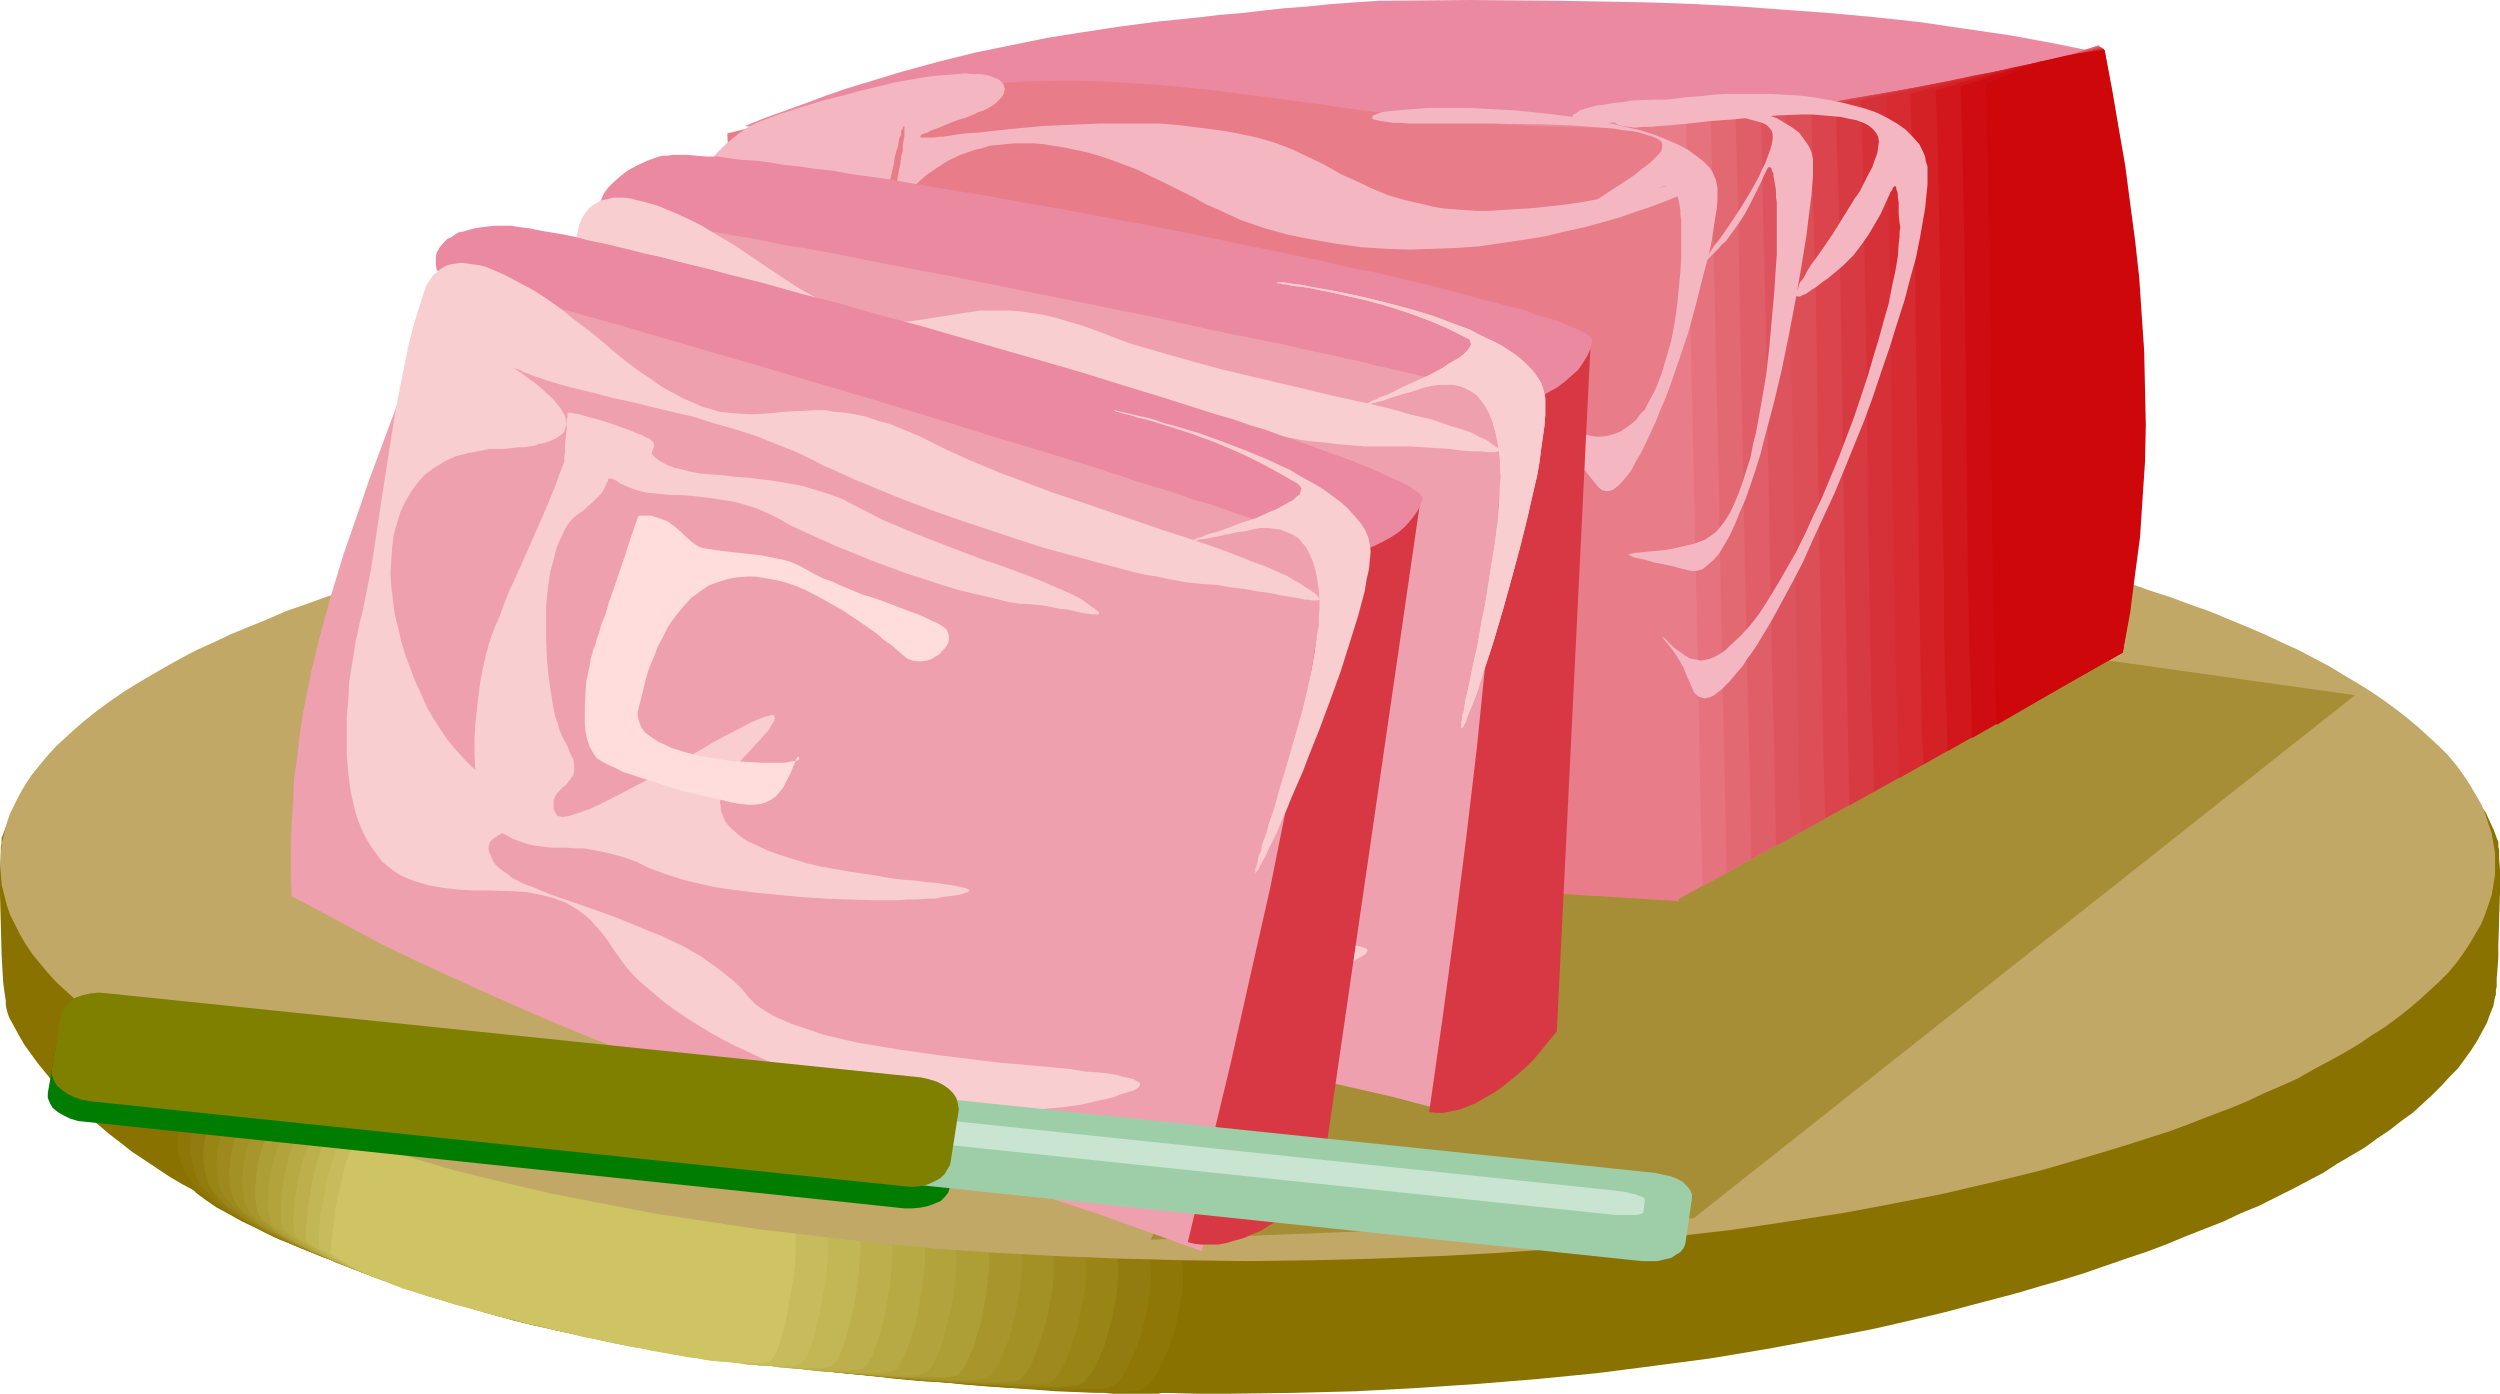 <?xml version="1.0" encoding="UTF-8" standalone="no"?>
<svg
   version="1.0"
   width="129.766mm"
   height="72.343mm"
   id="svg54"
   sodipodi:docname="Meat 24.wmf"
   xmlns:inkscape="http://www.inkscape.org/namespaces/inkscape"
   xmlns:sodipodi="http://sodipodi.sourceforge.net/DTD/sodipodi-0.dtd"
   xmlns="http://www.w3.org/2000/svg"
   xmlns:svg="http://www.w3.org/2000/svg">
  <sodipodi:namedview
     id="namedview54"
     pagecolor="#ffffff"
     bordercolor="#000000"
     borderopacity="0.25"
     inkscape:showpageshadow="2"
     inkscape:pageopacity="0.0"
     inkscape:pagecheckerboard="0"
     inkscape:deskcolor="#d1d1d1"
     inkscape:document-units="mm" />
  <defs
     id="defs1">
    <pattern
       id="WMFhbasepattern"
       patternUnits="userSpaceOnUse"
       width="6"
       height="6"
       x="0"
       y="0" />
  </defs>
  <path
     style="fill:#897200;fill-opacity:1;fill-rule:evenodd;stroke:none"
     d="m 248.217,120.713 h -11.797 l -11.635,0.162 h -11.474 l -11.474,0.162 -11.312,0.162 -10.989,0.162 -10.827,0.323 -10.666,0.323 -10.504,0.485 -10.181,0.485 -10.019,0.485 -9.696,0.646 -9.534,0.808 -9.05,0.808 -8.888,0.97 -4.202,0.485 -4.363,0.485 -4.04,0.646 -4.04,0.485 -4.04,0.646 -3.878,0.646 -3.717,0.646 -3.717,0.808 -3.717,0.808 -3.394,0.646 -3.394,0.97 -3.394,0.808 -3.07,0.808 -3.232,0.97 -2.909,0.97 -2.909,1.131 -2.747,0.97 -2.747,1.131 -2.586,1.131 -2.424,1.131 -2.262,1.131 -2.262,1.293 -2.101,1.293 -1.939,1.293 -1.939,1.454 -1.616,1.454 -1.616,1.454 -1.454,1.454 -1.293,1.616 -1.293,1.616 -0.97,1.616 -0.97,1.778 -0.808,1.778 -0.646,1.778 -0.162,0.323 v 0.485 0.646 l -0.162,0.646 v 0.808 1.131 0.97 L 0,170.162 v 5.333 l 0.162,5.979 0.162,5.979 0.162,2.909 0.162,2.586 0.323,2.262 0.162,1.131 v 0.808 l 0.162,0.808 0.162,0.646 0.162,0.485 0.162,0.485 0.97,1.778 0.97,1.778 1.131,1.939 1.293,1.778 1.293,1.778 1.454,1.778 1.454,1.778 3.394,3.555 1.778,1.616 1.939,1.778 1.939,1.616 2.101,1.778 2.101,1.616 2.262,1.778 2.424,1.616 2.424,1.616 2.424,1.616 2.747,1.616 2.747,1.454 2.747,1.616 5.818,3.07 6.302,2.909 3.232,1.454 3.232,1.454 3.555,1.454 3.394,1.293 3.717,1.293 3.555,1.454 3.717,1.293 3.878,1.131 3.878,1.293 4.04,1.131 4.202,1.293 4.202,1.131 4.202,1.131 4.363,0.97 4.525,1.131 4.363,0.97 4.686,0.97 4.686,0.97 4.686,0.808 4.848,0.97 4.848,0.808 5.01,0.646 5.171,0.808 5.171,0.646 5.171,0.808 5.333,0.485 5.333,0.646 5.494,0.646 5.494,0.485 5.656,0.323 5.656,0.485 5.818,0.323 11.797,0.646 5.979,0.162 5.979,0.162 12.443,0.323 h 6.302 l 12.443,-0.162 12.443,-0.323 12.12,-0.646 11.958,-0.808 11.797,-0.97 11.474,-1.131 11.312,-1.454 10.989,-1.454 10.666,-1.778 10.504,-1.939 5.171,-0.97 5.01,-0.97 5.01,-1.131 4.848,-1.131 4.686,-1.131 4.848,-1.293 9.211,-2.424 4.363,-1.293 4.525,-1.293 4.202,-1.293 4.202,-1.454 4.202,-1.454 3.878,-1.293 3.878,-1.454 3.878,-1.616 3.717,-1.454 3.717,-1.454 3.394,-1.616 3.555,-1.454 3.232,-1.616 3.232,-1.616 3.07,-1.616 3.07,-1.616 2.747,-1.778 2.747,-1.616 2.747,-1.616 2.424,-1.778 2.424,-1.616 2.262,-1.778 2.262,-1.616 1.939,-1.778 1.939,-1.778 1.778,-1.778 1.616,-1.778 1.616,-1.616 1.293,-1.778 1.293,-1.778 1.131,-1.778 0.97,-1.778 0.97,-1.778 0.646,-1.778 0.646,-1.616 0.323,-1.778 0.162,-0.323 v -0.485 -0.485 l 0.162,-0.646 v -0.808 -0.808 l 0.162,-1.939 0.162,-2.262 v -2.424 l 0.162,-5.171 0.162,-5.171 v -4.525 l -0.162,-1.939 v -0.97 -0.808 l -0.162,-0.646 v -0.485 -0.485 l -0.162,-0.323 -0.646,-1.778 -0.808,-1.778 -0.808,-1.778 -1.131,-1.616 -1.131,-1.616 -1.293,-1.616 -1.454,-1.454 -1.454,-1.454 -1.616,-1.454 -1.778,-1.454 -1.939,-1.293 -2.101,-1.293 -2.101,-1.293 -2.262,-1.293 -2.262,-1.131 -2.424,-1.131 -2.586,-1.131 -2.747,-0.97 -2.747,-1.131 -2.909,-0.97 -2.909,-0.808 -3.07,-0.97 -3.232,-0.808 -3.232,-0.97 -3.394,-0.808 -3.394,-0.808 -3.555,-0.646 -3.717,-0.808 -3.717,-0.646 -3.878,-0.646 -3.878,-0.646 -4.04,-0.485 -4.04,-0.646 -4.202,-0.485 -8.565,-0.97 -8.888,-0.808 -9.211,-0.808 -9.373,-0.646 -9.696,-0.646 -10.019,-0.485 -10.181,-0.485 -10.504,-0.485 -10.666,-0.162 -10.989,-0.323 -10.989,-0.162 -11.312,-0.162 h -11.474 l -11.635,-0.162 z"
     id="path1" />
  <path
     style="fill:#897200;fill-opacity:1;fill-rule:evenodd;stroke:none"
     d="m 40.885,212.5 h 0.97 l 0.808,0.162 0.97,0.323 1.131,0.162 1.131,0.485 1.293,0.485 1.293,0.485 1.293,0.485 1.454,0.646 0.808,0.323 0.808,0.323 1.616,0.646 1.778,0.808 1.778,0.646 1.778,0.808 4.04,1.778 4.202,1.616 4.525,1.778 4.848,1.778 5.171,1.616 5.333,1.616 5.818,1.616 6.141,1.293 3.07,0.646 3.232,0.485 3.232,0.646 3.717,0.485 3.878,0.485 4.202,0.485 4.363,0.646 4.525,0.485 4.686,0.485 4.848,0.646 5.01,0.485 5.01,0.485 10.342,0.808 10.342,0.97 10.181,0.808 5.01,0.485 4.848,0.323 4.848,0.323 4.525,0.323 4.525,0.323 4.202,0.323 4.04,0.162 3.878,0.323 3.394,0.162 3.232,0.162 2.909,0.162 2.586,0.162 h 1.131 1.131 0.97 l 0.808,0.162 h 2.262 0.808 l 0.485,0.162 0.646,0.323 0.323,0.485 0.485,0.646 0.323,0.646 0.162,0.808 0.162,0.808 0.162,0.97 v 0.97 2.262 l -0.323,2.424 -0.485,2.424 -0.485,2.586 -0.808,2.586 -0.808,2.262 -0.97,2.262 -0.97,1.939 -0.646,0.808 -0.485,0.808 -0.646,0.646 -0.485,0.646 -0.485,0.323 -0.646,0.323 -0.323,0.162 h -0.485 l -0.646,0.162 h -0.646 l -0.808,0.162 h -0.97 -6.302 -1.616 l -1.616,-0.162 h -1.778 l -3.717,-0.162 -4.04,-0.162 -4.363,-0.323 -4.525,-0.323 -4.848,-0.323 -5.01,-0.485 -5.171,-0.485 -5.171,-0.485 -5.494,-0.485 -11.15,-1.131 -10.989,-1.454 -11.15,-1.454 -5.494,-0.808 -5.333,-0.808 -5.171,-0.808 -5.01,-0.808 -4.848,-0.97 -4.525,-0.97 -4.363,-0.97 -4.04,-0.97 -3.878,-0.97 -3.394,-1.131 -3.232,-0.97 -3.07,-0.97 -3.07,-0.97 -2.909,-0.97 -2.747,-0.97 -2.747,-0.97 -2.586,-0.808 -2.424,-0.97 -2.424,-0.808 -2.262,-0.97 -2.262,-0.808 -2.101,-0.808 -2.101,-0.808 -1.939,-0.808 -3.555,-1.454 -3.232,-1.616 -3.07,-1.454 -2.586,-1.454 -2.424,-1.293 -2.101,-1.454 -1.778,-1.293 -1.454,-1.454 -1.454,-1.454 -1.131,-1.454 -0.808,-1.454 -0.646,-1.616 -0.485,-1.616 -0.323,-1.616 v -1.616 -1.454 l 0.485,-1.454 0.485,-1.454 0.485,-1.293 0.97,-1.131 0.97,-0.808 1.131,-0.808 1.293,-0.646 1.293,-0.323 z"
     id="path2" />
  <path
     style="fill:#8e7707;fill-opacity:1;fill-rule:evenodd;stroke:none"
     d="m 43.309,213.147 h 0.808 l 0.808,0.162 0.97,0.323 0.97,0.323 1.131,0.323 1.131,0.323 1.293,0.485 1.293,0.485 1.293,0.646 1.454,0.646 0.808,0.323 0.808,0.323 1.616,0.646 3.394,1.454 1.939,0.808 1.778,0.808 4.04,1.616 4.525,1.616 4.525,1.778 5.01,1.616 5.333,1.454 2.747,0.808 2.909,0.646 2.909,0.808 3.07,0.646 3.232,0.646 3.07,0.485 3.394,0.485 3.555,0.646 3.878,0.485 4.04,0.485 4.202,0.646 4.363,0.485 4.525,0.485 4.686,0.485 9.534,0.97 9.696,0.97 9.696,0.808 9.696,0.808 4.686,0.485 4.686,0.323 4.363,0.323 4.363,0.323 4.202,0.323 4.04,0.323 3.717,0.162 3.555,0.323 3.394,0.162 2.909,0.162 2.747,0.162 h 2.424 l 2.101,0.162 h 3.878 0.808 l 0.485,0.162 0.485,0.323 0.485,0.485 0.485,0.485 0.323,0.646 0.162,0.808 0.323,1.778 v 1.131 2.101 l -0.323,2.424 -0.485,2.586 -0.485,2.586 -0.808,2.586 -0.808,2.262 -0.97,2.262 -0.97,2.101 -0.485,0.808 -0.485,0.808 -0.485,0.646 -0.646,0.485 -0.485,0.485 -0.646,0.323 -0.323,0.162 h -0.485 l -0.485,0.162 h -0.646 l -0.808,0.162 h -0.808 -1.131 -3.555 -1.293 -1.616 l -3.232,-0.162 -3.394,-0.162 -3.878,-0.323 -4.04,-0.162 -4.363,-0.323 -4.525,-0.323 -4.686,-0.485 -4.848,-0.323 -5.01,-0.485 -5.171,-0.646 -10.504,-1.131 -10.504,-1.293 -10.666,-1.293 -10.181,-1.616 -5.01,-0.808 -4.848,-0.808 -4.525,-0.97 -4.525,-0.97 -4.202,-0.808 -4.04,-0.97 -3.717,-1.131 -3.394,-0.97 -3.07,-0.97 -3.232,-0.97 -2.909,-1.131 -2.909,-0.808 -2.747,-0.97 -2.586,-0.97 -2.586,-0.808 -2.424,-0.808 -2.262,-0.808 -2.262,-0.97 -2.262,-0.808 -1.939,-0.808 -1.939,-0.646 -1.939,-0.808 -1.778,-0.808 -1.778,-0.646 -3.07,-1.454 -2.747,-1.454 -2.586,-1.454 -2.101,-1.293 -2.101,-1.293 -1.616,-1.293 -1.454,-1.293 -1.293,-1.293 -0.97,-1.293 -0.808,-1.454 -0.646,-1.616 -0.485,-1.454 -0.162,-1.778 v -1.454 l 0.162,-1.616 0.323,-1.616 0.485,-1.454 0.646,-1.293 0.808,-1.131 0.808,-1.131 1.131,-0.808 1.131,-0.646 1.454,-0.323 z"
     id="path3" />
  <path
     style="fill:#937c0f;fill-opacity:1;fill-rule:evenodd;stroke:none"
     d="m 45.733,213.955 0.646,0.162 0.808,0.162 0.97,0.162 0.97,0.323 0.97,0.162 1.131,0.485 2.262,0.97 2.747,0.97 1.454,0.646 1.454,0.646 1.616,0.646 1.616,0.646 3.555,1.616 3.878,1.454 4.202,1.616 4.525,1.616 4.848,1.454 2.586,0.808 2.586,0.646 2.747,0.808 2.747,0.646 2.909,0.646 3.07,0.646 3.07,0.646 3.232,0.485 3.232,0.646 3.555,0.485 3.878,0.646 3.878,0.485 4.04,0.485 4.202,0.646 4.363,0.485 4.363,0.485 9.05,0.97 9.373,0.97 9.05,0.808 9.05,0.808 4.525,0.323 4.202,0.323 4.363,0.323 4.04,0.323 3.878,0.323 3.717,0.323 3.394,0.162 3.394,0.162 3.07,0.162 2.909,0.162 2.586,0.162 h 2.262 l 1.778,0.162 h 3.394 l 0.485,-0.162 h 0.646 l 0.485,0.162 0.646,0.323 0.323,0.485 0.485,0.485 0.323,0.808 0.162,0.646 0.162,0.97 0.162,0.97 v 0.97 2.262 l -0.323,2.424 -0.323,2.586 -0.646,2.586 -0.646,2.586 -0.808,2.262 -0.97,2.262 -0.97,2.101 -0.485,0.808 -0.485,0.808 -0.485,0.646 -0.485,0.485 -0.646,0.485 -0.485,0.162 -0.323,0.162 -0.323,0.162 h -0.646 l -0.646,0.162 h -0.646 -0.97 -0.808 -3.555 -2.586 -3.07 l -3.232,-0.162 -3.717,-0.323 -3.717,-0.162 -4.04,-0.323 -4.363,-0.323 -4.363,-0.323 -4.686,-0.485 -4.686,-0.323 -4.848,-0.485 -9.858,-1.131 -10.019,-1.293 -10.019,-1.454 -4.848,-0.646 -4.848,-0.808 -4.848,-0.646 -4.686,-0.97 -4.363,-0.808 -4.363,-0.97 -4.04,-0.808 -3.878,-0.97 -3.717,-0.97 -3.394,-0.97 -3.07,-0.97 -3.07,-0.97 -3.07,-0.97 -2.747,-0.97 -2.747,-0.97 -2.586,-0.808 -2.424,-0.808 -2.424,-0.97 -2.262,-0.808 -2.262,-0.808 -2.101,-0.808 -1.939,-0.646 -1.939,-0.808 -1.778,-0.808 -1.778,-0.646 -1.454,-0.646 -3.07,-1.454 -2.747,-1.293 -2.262,-1.293 -2.101,-1.293 -1.778,-1.293 -1.616,-1.131 -1.293,-1.293 -1.131,-1.131 -0.97,-1.131 -0.808,-1.454 -0.485,-1.616 -0.323,-1.454 -0.323,-1.616 v -1.778 l 0.162,-1.616 0.323,-1.616 0.485,-1.454 0.646,-1.293 0.808,-1.293 0.97,-1.131 0.97,-0.808 1.131,-0.808 1.454,-0.323 z"
     id="path4" />
  <path
     style="fill:#998416;fill-opacity:1;fill-rule:evenodd;stroke:none"
     d="m 47.995,214.763 1.454,0.162 1.778,0.485 1.939,0.646 2.262,0.97 2.424,0.97 1.454,0.485 1.293,0.646 3.07,1.293 1.616,0.646 1.778,0.646 3.717,1.454 4.04,1.616 4.363,1.454 2.262,0.646 2.262,0.808 2.586,0.646 2.586,0.808 2.586,0.646 2.747,0.646 2.909,0.646 3.07,0.646 3.07,0.646 3.07,0.485 3.394,0.646 3.555,0.485 3.717,0.646 3.717,0.485 3.878,0.485 4.202,0.485 8.242,0.97 8.565,0.97 8.726,0.97 8.726,0.808 8.403,0.808 4.04,0.485 4.04,0.323 3.878,0.323 3.878,0.323 3.555,0.162 3.555,0.323 3.232,0.162 3.07,0.162 2.909,0.323 h 2.586 l 2.424,0.162 h 2.101 3.232 1.293 l 0.808,-0.162 h 0.646 l 0.646,0.162 0.485,0.323 0.323,0.485 0.485,0.485 0.162,0.646 0.323,0.808 0.162,0.808 v 0.97 l 0.162,0.97 -0.162,2.262 -0.162,2.586 -0.485,2.424 -0.485,2.747 -0.808,2.586 -0.646,2.424 -0.97,2.262 -0.808,1.939 -0.485,0.808 -0.485,0.808 -0.646,0.646 -0.485,0.646 -0.485,0.323 -0.485,0.323 -0.323,0.162 h -0.485 -0.485 l -0.485,0.162 h -0.808 -0.646 l -0.97,0.162 h -3.07 l -2.586,-0.162 h -2.909 l -3.07,-0.162 -3.232,-0.162 -3.555,-0.162 -3.878,-0.323 -3.878,-0.323 -4.202,-0.323 -4.363,-0.485 -4.363,-0.323 -4.525,-0.485 -9.373,-1.131 -9.534,-1.131 -9.373,-1.293 -9.373,-1.454 -4.525,-0.808 -4.363,-0.808 -4.363,-0.808 -4.202,-0.97 -4.04,-0.808 -3.717,-0.97 -3.555,-0.97 -3.394,-0.97 -3.07,-0.97 -3.07,-0.97 -2.909,-0.97 -2.747,-0.808 -2.747,-0.97 -2.586,-0.808 -2.424,-0.808 -2.262,-0.808 -2.262,-0.808 -2.101,-0.808 -1.939,-0.808 -1.939,-0.646 -1.778,-0.808 -1.778,-0.646 -1.616,-0.808 -1.454,-0.646 -2.909,-1.293 -2.586,-1.293 -2.101,-1.131 -1.939,-1.131 -1.778,-1.293 -1.454,-0.97 -1.293,-1.131 -0.97,-1.131 -0.808,-1.131 -0.808,-1.293 -0.485,-1.454 -0.323,-1.616 -0.162,-1.616 v -1.616 l 0.162,-1.616 0.323,-1.778 0.485,-1.454 0.646,-1.454 0.808,-1.293 0.808,-1.293 1.131,-0.97 1.131,-0.646 1.293,-0.485 0.646,-0.162 z"
     id="path5" />
  <path
     style="fill:#9e891e;fill-opacity:1;fill-rule:evenodd;stroke:none"
     d="m 50.419,215.571 1.454,0.162 1.616,0.323 1.778,0.646 2.101,0.808 1.131,0.485 1.131,0.485 2.586,0.97 2.909,1.293 3.07,1.293 3.555,1.293 3.717,1.454 2.101,0.646 2.101,0.808 2.262,0.646 2.262,0.646 2.424,0.808 2.586,0.646 2.586,0.646 2.747,0.646 2.747,0.646 3.07,0.646 2.909,0.646 3.232,0.485 3.394,0.646 3.394,0.485 3.555,0.485 3.717,0.485 7.757,1.131 7.918,0.97 16.16,1.939 8.08,0.808 7.918,0.808 3.717,0.323 3.717,0.323 3.717,0.323 3.394,0.323 3.394,0.162 3.232,0.323 3.07,0.162 2.747,0.162 2.586,0.162 2.586,0.162 h 2.101 l 1.939,0.162 h 1.778 l 1.454,-0.162 h 0.97 0.97 l 0.646,-0.162 0.485,0.162 0.485,0.323 0.485,0.323 0.323,0.646 0.323,0.646 0.162,0.646 0.162,0.97 0.162,0.97 0.162,0.97 -0.162,2.262 -0.162,2.424 -0.485,2.586 -0.485,2.586 -0.646,2.747 -0.808,2.424 -0.808,2.262 -0.808,1.939 -0.485,0.97 -0.485,0.646 -0.485,0.808 -0.485,0.485 -0.485,0.485 -0.485,0.323 h -0.323 l -0.323,0.162 h -0.485 -0.646 l -1.293,0.162 h -1.778 -2.101 -2.262 l -2.747,-0.162 -2.747,-0.162 h -3.232 l -3.232,-0.323 -3.555,-0.162 -3.717,-0.323 -3.878,-0.485 -4.04,-0.323 -4.202,-0.323 -4.202,-0.485 -8.726,-0.97 -8.888,-1.131 -8.888,-1.293 -8.888,-1.454 -4.363,-0.808 -4.202,-0.808 -4.202,-0.646 -3.878,-0.97 -3.878,-0.808 -3.717,-0.97 -3.555,-0.808 -3.232,-0.97 -3.232,-0.97 -2.909,-0.97 -2.909,-0.808 -2.747,-0.97 -2.586,-0.808 -2.586,-0.808 -2.424,-0.808 -2.262,-0.808 -2.101,-0.808 -2.101,-0.808 -1.939,-0.646 -1.778,-0.808 -1.778,-0.646 -1.616,-0.646 -1.616,-0.808 -1.454,-0.646 -2.747,-1.293 -2.262,-1.131 -2.101,-1.131 -1.778,-1.131 -1.616,-1.131 -1.293,-0.97 -1.131,-0.97 -0.97,-0.97 -0.808,-0.97 -0.646,-1.293 -0.485,-1.454 -0.162,-1.454 -0.162,-1.616 v -1.778 l 0.162,-1.616 0.485,-1.778 0.323,-1.616 0.646,-1.616 0.808,-1.293 0.808,-1.293 0.97,-0.97 1.131,-0.808 1.293,-0.485 0.646,-0.162 z"
     id="path6" />
  <path
     style="fill:#a39126;fill-opacity:1;fill-rule:evenodd;stroke:none"
     d="m 52.682,216.379 1.293,0.162 1.616,0.323 1.616,0.485 2.101,0.808 1.939,0.808 2.424,0.97 2.747,1.131 2.909,1.131 3.232,1.293 1.778,0.646 1.939,0.646 1.939,0.808 1.939,0.646 4.525,1.293 2.262,0.646 2.586,0.646 2.424,0.646 2.747,0.646 2.909,0.646 2.747,0.485 3.07,0.646 3.232,0.646 3.232,0.485 3.394,0.485 7.11,1.131 7.434,1.131 7.434,0.97 15.352,1.939 7.434,0.646 7.272,0.808 3.555,0.485 3.394,0.323 3.394,0.162 3.232,0.323 3.07,0.162 2.909,0.323 2.747,0.162 2.586,0.162 2.424,0.162 2.262,0.162 h 2.101 3.232 1.293 l 1.131,-0.162 h 0.808 l 0.646,-0.162 0.485,0.162 0.485,0.162 0.485,0.485 0.323,0.485 0.323,0.646 0.162,0.808 0.162,0.808 0.162,0.97 v 1.131 2.262 l -0.162,2.424 -0.485,2.586 -0.485,2.747 -0.646,2.586 -0.808,2.424 -0.808,2.262 -0.808,2.101 -0.485,0.808 -0.485,0.808 -0.485,0.646 -0.485,0.485 -0.323,0.485 -0.485,0.323 h -0.323 l -0.323,0.162 h -0.97 l -1.293,0.162 h -1.616 -1.939 -2.101 l -2.424,-0.162 h -2.747 l -2.909,-0.162 -3.07,-0.323 -3.232,-0.162 -3.394,-0.323 -3.555,-0.323 -3.878,-0.323 -3.717,-0.323 -4.04,-0.485 -8.08,-0.97 -8.403,-1.131 -8.403,-1.131 -8.403,-1.293 -8.08,-1.616 -3.878,-0.646 -3.878,-0.808 -3.717,-0.97 -3.717,-0.808 -3.394,-0.97 -3.232,-0.808 -3.232,-0.97 -2.909,-0.97 -2.909,-0.808 -2.586,-0.97 -2.586,-0.808 -2.586,-0.808 -2.262,-0.808 -2.262,-0.808 -2.101,-0.646 -1.939,-0.808 -1.939,-0.646 -1.778,-0.646 -1.616,-0.808 -3.07,-1.293 -1.454,-0.646 -2.586,-1.131 -2.101,-1.293 -1.939,-0.97 -1.778,-0.97 -1.293,-0.97 -1.293,-0.97 -0.97,-0.808 -0.808,-0.808 -0.808,-0.97 -0.485,-1.131 -0.485,-1.454 -0.162,-1.454 -0.162,-1.778 0.162,-1.778 0.162,-1.778 0.323,-1.616 0.485,-1.778 0.646,-1.616 0.808,-1.454 0.646,-1.293 0.97,-1.131 1.131,-0.808 0.646,-0.323 0.485,-0.162 0.646,-0.162 z"
     id="path7" />
  <path
     style="fill:#a8962d;fill-opacity:1;fill-rule:evenodd;stroke:none"
     d="m 55.106,217.187 1.293,0.162 1.293,0.323 1.616,0.485 1.778,0.646 1.939,0.646 2.262,0.97 2.424,1.131 2.747,0.97 3.07,1.293 1.616,0.485 1.778,0.646 1.939,0.646 1.939,0.646 2.101,0.646 2.101,0.646 2.262,0.646 2.424,0.646 2.586,0.485 2.586,0.646 2.747,0.646 2.909,0.646 3.07,0.485 3.07,0.646 6.626,0.97 6.949,1.131 6.949,0.97 7.272,1.131 7.11,0.808 7.11,0.97 6.949,0.808 6.626,0.646 3.232,0.485 3.232,0.323 3.07,0.323 2.747,0.162 2.909,0.323 2.747,0.162 2.424,0.162 2.424,0.162 h 2.101 l 2.101,0.162 h 1.939 1.616 1.454 1.293 l 0.97,-0.162 0.808,-0.162 h 0.485 0.646 l 0.485,0.323 0.323,0.323 0.323,0.485 0.323,0.808 0.162,0.646 0.162,0.97 0.162,0.808 v 1.131 2.262 l -0.162,2.586 -0.485,2.586 -0.485,2.586 -0.646,2.747 -0.646,2.424 -0.808,2.262 -0.97,2.101 -0.323,0.97 -0.485,0.646 -0.485,0.646 -0.323,0.646 -0.646,0.323 -0.323,0.323 -0.646,0.162 -0.97,0.162 h -1.131 l -1.454,0.162 h -1.778 l -1.939,-0.162 h -2.262 l -2.424,-0.162 -2.586,-0.162 -2.909,-0.162 -3.07,-0.162 -3.07,-0.323 -3.394,-0.323 -3.394,-0.323 -3.555,-0.323 -3.717,-0.485 -7.434,-0.808 -7.918,-1.131 -7.757,-1.131 -7.918,-1.293 -7.757,-1.454 -7.434,-1.454 -3.717,-0.97 -3.394,-0.808 -3.394,-0.808 -3.232,-0.97 -3.07,-0.97 -3.07,-0.808 -2.747,-0.808 -2.747,-0.97 -2.424,-0.646 -2.424,-0.97 -2.262,-0.646 -2.262,-0.808 -1.939,-0.808 -1.939,-0.646 -1.939,-0.646 -1.616,-0.808 -1.616,-0.485 -1.454,-0.808 -1.454,-0.485 -1.293,-0.646 -1.293,-0.646 -1.131,-0.485 -2.101,-1.131 -1.778,-0.97 -1.616,-0.97 -1.131,-0.808 -1.131,-0.808 -0.97,-0.808 -0.808,-0.646 -0.485,-0.808 -0.485,-1.131 -0.323,-1.454 -0.162,-1.454 -0.162,-1.616 0.162,-1.778 0.162,-1.778 0.323,-1.939 0.485,-1.778 0.646,-1.616 0.646,-1.454 0.808,-1.454 0.97,-1.131 0.97,-0.808 0.646,-0.323 0.485,-0.323 0.646,-0.162 z"
     id="path8" />
  <path
     style="fill:#ad9e35;fill-opacity:1;fill-rule:evenodd;stroke:none"
     d="m 57.368,217.995 h 1.293 l 1.293,0.323 1.454,0.485 1.616,0.485 1.778,0.808 0.97,0.323 0.97,0.485 2.262,0.808 2.586,1.131 1.454,0.485 1.454,0.646 1.616,0.485 1.616,0.646 1.778,0.485 1.939,0.646 1.939,0.646 2.101,0.646 2.262,0.485 2.262,0.646 2.424,0.646 2.586,0.485 2.747,0.646 2.909,0.646 2.909,0.485 3.232,0.485 6.626,1.131 6.626,1.131 13.413,1.939 6.787,0.97 6.626,0.808 6.302,0.808 5.979,0.808 3.07,0.323 2.747,0.323 2.747,0.323 2.747,0.323 2.424,0.162 2.424,0.162 2.262,0.162 2.262,0.162 h 1.939 l 1.778,0.162 h 3.232 l 1.293,-0.162 h 1.131 l 0.97,-0.162 0.808,-0.162 0.485,-0.162 0.485,0.162 0.485,0.162 0.485,0.485 0.323,0.485 0.162,0.646 0.323,0.808 0.162,0.808 v 0.97 l 0.162,0.97 v 2.262 l -0.323,2.586 -0.323,2.747 -0.485,2.586 -0.485,2.747 -0.808,2.424 -0.646,2.424 -0.97,1.939 -0.323,0.97 -0.485,0.808 -0.485,0.646 -0.323,0.485 -0.485,0.485 -0.485,0.162 -0.485,0.162 -0.808,0.162 h -1.131 -4.848 -2.101 l -2.101,-0.162 h -2.424 l -2.586,-0.323 -2.747,-0.162 -2.909,-0.162 -3.07,-0.323 -3.232,-0.323 -3.232,-0.323 -3.394,-0.485 -6.949,-0.808 -7.11,-0.97 -7.434,-1.131 -7.434,-1.293 -7.272,-1.293 -7.11,-1.454 -3.555,-0.808 -3.394,-0.97 -3.232,-0.808 -3.232,-0.808 -3.07,-0.97 -2.909,-0.808 -2.747,-0.808 -2.747,-0.808 -2.424,-0.808 -2.424,-0.808 -2.262,-0.808 -2.101,-0.646 -1.939,-0.808 -1.939,-0.646 -1.778,-0.646 -1.454,-0.646 -1.616,-0.646 -1.454,-0.646 -1.293,-0.646 -1.293,-0.485 -1.131,-0.485 -1.131,-0.646 -1.939,-0.97 -1.616,-0.97 -1.454,-0.808 -1.131,-0.808 -0.808,-0.808 -0.808,-0.646 -0.808,-0.485 -0.162,-0.323 -0.323,-0.485 -0.485,-0.97 -0.162,-1.293 -0.162,-1.454 v -1.778 l 0.162,-1.778 0.162,-1.778 0.323,-1.939 0.485,-1.778 0.646,-1.778 0.646,-1.616 0.808,-1.454 0.808,-1.131 0.97,-0.97 0.646,-0.323 0.485,-0.323 0.485,-0.162 z"
     id="path9" />
  <path
     style="fill:#b2a33d;fill-opacity:1;fill-rule:evenodd;stroke:none"
     d="m 59.792,218.803 h 1.131 l 1.293,0.162 1.293,0.485 1.293,0.485 0.808,0.323 0.97,0.323 1.778,0.646 1.939,0.97 2.424,0.808 1.293,0.485 1.293,0.485 1.616,0.646 1.616,0.485 1.616,0.646 1.778,0.485 1.939,0.485 2.101,0.646 2.101,0.485 2.262,0.646 2.424,0.485 2.586,0.646 2.586,0.646 2.909,0.485 2.909,0.485 3.232,0.646 12.928,2.101 6.464,1.131 6.302,0.97 6.141,0.97 6.141,0.808 5.818,0.808 5.494,0.646 2.586,0.485 2.586,0.162 2.424,0.323 2.424,0.323 2.262,0.162 2.101,0.162 1.939,0.162 1.939,0.162 h 1.778 l 1.616,0.162 h 2.909 l 1.293,-0.162 0.97,-0.162 0.808,-0.162 0.808,-0.162 0.646,-0.162 0.485,0.162 0.323,0.162 0.485,0.323 0.323,0.646 0.162,0.485 0.323,0.808 0.162,0.808 v 0.97 3.394 l -0.162,2.586 -0.323,2.586 -0.485,2.747 -0.646,2.747 -0.646,2.424 -0.646,2.424 -0.808,2.101 -0.485,0.808 -0.323,0.808 -0.485,0.646 -0.485,0.485 -0.323,0.485 -0.323,0.162 -0.646,0.162 -0.646,0.162 h -1.131 l -1.131,0.162 h -3.07 l -1.939,-0.162 h -1.939 l -2.101,-0.162 -2.424,-0.162 -2.424,-0.162 -2.747,-0.162 -2.747,-0.323 -2.747,-0.323 -3.07,-0.323 -3.07,-0.323 -6.464,-0.808 -6.626,-0.97 -6.787,-1.131 -6.949,-1.131 -6.949,-1.293 -6.787,-1.454 -6.626,-1.616 -6.464,-1.616 -3.07,-0.97 -2.909,-0.808 -2.747,-0.808 -2.586,-0.808 -2.424,-0.808 -2.262,-0.808 -2.262,-0.646 -2.101,-0.808 -1.778,-0.646 -1.939,-0.646 -1.616,-0.646 -1.616,-0.646 -1.454,-0.646 -1.454,-0.485 -1.131,-0.646 -1.293,-0.485 -0.97,-0.485 -1.131,-0.485 -1.778,-0.97 -1.454,-0.808 -1.131,-0.808 -1.131,-0.808 -0.808,-0.646 -0.646,-0.485 -0.646,-0.485 -0.162,-0.162 -0.323,-0.485 -0.162,-0.323 v -0.646 l -0.323,-1.131 -0.162,-1.616 0.162,-1.616 v -1.778 l 0.323,-1.939 0.323,-1.939 0.485,-1.939 0.646,-1.778 0.646,-1.778 0.646,-1.454 0.97,-1.293 0.97,-0.97 0.485,-0.323 0.485,-0.323 0.646,-0.162 z"
     id="path10" />
  <path
     style="fill:#b7aa44;fill-opacity:1;fill-rule:evenodd;stroke:none"
     d="m 62.054,219.449 1.131,0.162 1.131,0.162 1.131,0.323 1.293,0.485 1.454,0.485 1.616,0.646 1.939,0.808 2.101,0.808 1.293,0.485 1.293,0.485 1.293,0.485 1.454,0.485 1.616,0.485 1.778,0.485 1.778,0.485 1.939,0.646 2.101,0.485 2.101,0.485 2.424,0.646 2.586,0.485 2.586,0.646 2.747,0.485 3.07,0.485 3.07,0.646 6.464,1.131 6.302,0.97 6.141,0.97 5.979,0.97 5.656,0.97 5.494,0.808 5.171,0.808 5.01,0.808 2.262,0.323 2.262,0.323 2.262,0.162 2.101,0.323 1.939,0.162 1.939,0.162 1.778,0.162 1.616,0.162 h 1.454 1.454 1.454 1.131 1.131 l 0.808,-0.162 0.97,-0.162 0.646,-0.323 h 0.646 0.485 l 0.323,0.162 0.485,0.323 0.323,0.485 0.162,0.646 0.323,0.646 0.162,0.97 0.162,0.97 v 0.97 2.424 l -0.323,2.586 -0.323,2.586 -0.485,2.747 -0.485,2.747 -0.646,2.586 -0.808,2.262 -0.808,2.101 -0.323,0.808 -0.485,0.808 -0.323,0.646 -0.323,0.646 -0.485,0.323 -0.323,0.323 h -0.485 l -0.808,0.162 -0.808,0.162 h -1.131 -2.747 -1.616 l -1.778,-0.162 h -1.939 l -2.101,-0.162 -2.262,-0.162 -2.424,-0.323 -2.424,-0.162 -2.586,-0.323 -2.747,-0.323 -2.747,-0.323 -5.818,-0.646 -5.979,-0.97 -6.302,-0.97 -6.464,-1.131 -6.464,-1.293 -6.626,-1.454 -6.464,-1.454 -6.302,-1.778 -3.07,-0.808 -2.747,-0.808 -2.747,-0.808 -2.586,-0.808 -2.424,-0.808 -2.262,-0.646 -2.101,-0.646 -1.939,-0.808 -1.939,-0.646 -1.778,-0.646 -1.616,-0.646 -1.454,-0.646 -1.454,-0.485 -1.293,-0.646 -1.131,-0.485 -1.131,-0.485 -1.131,-0.485 -0.808,-0.485 -1.616,-0.97 -1.293,-0.808 -1.131,-0.646 -0.485,-0.323 -0.485,-0.323 -0.646,-0.485 -0.485,-0.485 -0.646,-0.323 -0.162,-0.162 -0.162,-0.323 -0.162,-0.485 -0.162,-0.485 -0.162,-1.131 v -1.454 -1.778 l 0.162,-1.778 0.323,-1.939 0.323,-1.939 0.485,-2.101 0.485,-1.778 0.646,-1.778 0.808,-1.616 0.808,-1.293 0.808,-1.131 0.646,-0.323 0.485,-0.323 0.485,-0.162 z"
     id="path11" />
  <path
     style="fill:#bcaf4c;fill-opacity:1;fill-rule:evenodd;stroke:none"
     d="m 64.478,220.419 h 0.97 l 1.131,0.162 0.97,0.162 1.131,0.485 1.131,0.485 1.454,0.485 0.808,0.323 0.97,0.323 1.939,0.808 1.131,0.323 1.131,0.485 1.293,0.485 1.454,0.323 1.454,0.485 1.616,0.485 1.778,0.485 1.939,0.485 1.939,0.646 2.101,0.485 2.424,0.485 2.424,0.485 2.586,0.485 2.747,0.646 3.07,0.485 3.07,0.646 6.302,0.97 6.141,1.131 5.818,0.97 5.494,0.97 5.333,0.97 4.848,0.808 4.686,0.808 4.363,0.646 2.101,0.323 1.939,0.323 1.939,0.323 1.778,0.162 1.616,0.162 1.616,0.162 1.616,0.162 1.454,0.162 h 1.293 2.424 0.97 l 0.97,-0.162 0.97,-0.162 0.646,-0.162 0.646,-0.323 0.646,-0.162 h 0.485 l 0.323,0.162 0.485,0.485 0.323,0.485 0.162,0.646 0.323,0.646 v 0.808 l 0.162,0.97 0.162,1.131 -0.162,2.262 -0.162,2.586 -0.323,2.747 -0.485,2.747 -0.485,2.747 -0.646,2.586 -0.646,2.262 -0.808,2.101 -0.323,0.97 -0.485,0.808 -0.323,0.646 -0.323,0.485 -0.485,0.323 -0.323,0.323 h -0.485 l -0.646,0.162 h -0.808 l -0.97,0.162 h -3.878 l -1.616,-0.162 h -1.616 l -1.939,-0.162 -1.939,-0.162 -2.101,-0.162 -2.101,-0.323 -2.424,-0.162 -2.262,-0.323 -2.586,-0.323 -2.586,-0.323 -2.586,-0.323 -5.656,-0.808 -5.656,-0.97 -5.979,-1.131 -6.141,-1.293 -6.141,-1.293 -6.141,-1.454 -6.302,-1.616 -2.909,-0.97 -2.909,-0.808 -2.747,-0.646 -2.424,-0.808 -2.424,-0.808 -2.262,-0.646 -2.101,-0.646 -1.939,-0.646 -1.778,-0.808 -1.616,-0.485 -1.616,-0.646 -1.454,-0.646 -1.293,-0.485 -1.293,-0.485 -0.97,-0.646 -1.131,-0.485 -0.97,-0.323 -0.808,-0.485 -1.454,-0.808 -1.131,-0.808 -0.97,-0.646 -0.808,-0.485 -0.485,-0.323 -0.323,-0.162 -0.162,-0.162 -0.323,-0.323 -0.323,-0.162 v -0.162 l -0.323,-0.485 v -0.323 -0.646 l -0.162,-0.646 v -1.454 l 0.162,-1.616 0.162,-1.939 0.323,-1.939 0.323,-2.101 0.485,-1.939 0.485,-1.939 0.646,-1.939 0.646,-1.616 0.97,-1.293 0.323,-0.646 0.485,-0.485 0.485,-0.485 0.485,-0.323 0.485,-0.162 z"
     id="path12" />
  <path
     style="fill:#c1b754;fill-opacity:1;fill-rule:evenodd;stroke:none"
     d="m 66.902,221.065 h 0.97 l 0.808,0.162 0.97,0.162 0.97,0.323 0.485,0.323 0.485,0.162 1.293,0.485 1.454,0.646 1.778,0.646 0.97,0.323 1.131,0.323 1.131,0.485 1.293,0.323 1.454,0.323 1.616,0.485 1.616,0.485 1.778,0.485 1.939,0.485 2.101,0.485 2.262,0.485 2.424,0.485 2.586,0.485 2.747,0.485 2.909,0.646 3.07,0.485 3.232,0.646 3.07,0.485 3.07,0.485 2.909,0.485 2.747,0.485 2.747,0.646 2.586,0.485 2.586,0.485 2.424,0.323 2.262,0.646 2.262,0.323 2.262,0.323 2.101,0.485 3.878,0.808 1.939,0.323 1.616,0.162 1.778,0.323 1.616,0.162 1.454,0.323 1.454,0.162 1.293,0.162 1.293,0.162 h 1.131 2.262 1.939 l 1.454,-0.323 1.293,-0.485 0.646,-0.162 h 0.485 l 0.323,0.162 0.485,0.323 0.323,0.485 0.162,0.646 0.323,0.808 v 0.808 l 0.162,0.97 0.162,0.97 -0.162,2.424 -0.162,2.586 -0.323,2.747 -0.485,2.747 -0.485,2.747 -0.646,2.586 -0.646,2.262 -0.323,1.131 -0.323,0.97 -0.485,0.97 -0.323,0.808 -0.323,0.646 -0.485,0.485 -0.323,0.323 -0.323,0.323 -0.485,0.162 h -0.485 l -0.808,0.162 h -0.808 -3.232 -1.454 l -1.454,-0.162 h -1.616 l -1.778,-0.323 h -1.778 l -1.939,-0.323 -1.939,-0.162 -2.101,-0.323 -2.262,-0.162 -2.262,-0.323 -2.262,-0.323 -5.01,-0.808 -5.171,-0.97 -5.494,-0.97 -5.656,-1.293 -5.979,-1.293 -5.979,-1.454 -6.141,-1.616 -2.909,-0.808 -2.909,-0.808 -2.586,-0.646 -2.586,-0.808 -2.262,-0.646 -2.101,-0.808 -2.101,-0.646 -1.778,-0.646 -1.778,-0.646 -1.616,-0.485 -1.616,-0.646 -1.293,-0.646 -1.293,-0.485 -1.131,-0.485 -0.97,-0.485 -0.97,-0.485 -0.97,-0.323 -0.808,-0.485 -1.293,-0.808 -0.97,-0.485 -0.808,-0.646 -0.646,-0.323 -0.162,-0.323 h -0.162 l -0.485,-0.323 h -0.162 l -0.162,-0.162 -0.162,-0.162 -0.162,-0.323 v -0.485 -0.485 l -0.162,-0.646 0.162,-1.454 0.162,-1.616 0.162,-2.101 0.323,-1.939 0.323,-2.101 0.485,-2.101 0.485,-2.101 0.646,-1.939 0.646,-1.616 0.808,-1.454 0.323,-0.646 0.485,-0.646 0.485,-0.323 0.323,-0.323 0.485,-0.162 z"
     id="path13" />
  <path
     style="fill:#c6bc5b;fill-opacity:1;fill-rule:evenodd;stroke:none"
     d="m 69.165,221.873 h 0.97 l 0.646,0.162 0.808,0.162 0.808,0.162 0.97,0.323 0.97,0.485 0.646,0.162 0.646,0.323 1.616,0.646 0.97,0.162 0.97,0.323 0.97,0.485 1.293,0.323 1.293,0.323 1.454,0.323 1.616,0.485 1.778,0.485 1.778,0.323 2.101,0.485 2.101,0.485 2.424,0.485 2.586,0.485 2.747,0.646 2.909,0.485 3.07,0.485 3.232,0.485 2.909,0.646 2.909,0.485 2.909,0.485 2.586,0.646 2.586,0.485 2.424,0.485 4.525,0.97 2.101,0.323 2.101,0.485 1.778,0.485 1.939,0.323 1.616,0.323 1.616,0.323 1.616,0.323 1.454,0.323 1.293,0.323 2.586,0.323 2.262,0.323 1.939,0.162 h 1.778 l 1.616,-0.162 1.293,-0.323 1.293,-0.485 0.485,-0.162 h 0.485 l 0.323,0.162 0.485,0.323 0.323,0.323 0.162,0.646 0.162,0.808 0.162,0.808 0.162,0.97 v 1.131 2.262 l -0.162,2.586 -0.323,2.747 -0.485,2.747 -0.485,2.909 -0.646,2.586 -0.485,2.424 -0.485,1.131 -0.323,0.97 -0.323,0.808 -0.323,0.808 -0.323,0.646 -0.485,0.485 -0.323,0.485 -0.323,0.162 -0.323,0.162 -0.485,0.162 h -0.646 -0.808 -0.808 l -0.97,0.162 -0.97,-0.162 h -1.131 -1.293 l -1.293,-0.162 h -1.454 l -1.616,-0.323 -1.616,-0.162 -1.616,-0.162 -1.939,-0.162 -1.939,-0.323 -1.939,-0.323 -1.939,-0.323 -2.262,-0.323 -2.262,-0.485 -4.686,-0.808 -5.01,-0.97 -5.171,-1.131 -5.494,-1.293 -5.818,-1.454 -5.979,-1.454 -3.07,-0.808 -2.747,-0.808 -2.586,-0.646 -2.424,-0.808 -2.424,-0.646 -2.101,-0.646 -1.939,-0.646 -1.778,-0.646 -1.778,-0.646 -1.454,-0.646 -1.454,-0.485 -1.293,-0.485 -1.293,-0.485 -0.97,-0.485 -0.97,-0.485 -0.97,-0.485 -0.808,-0.323 -0.646,-0.485 -1.131,-0.646 -0.97,-0.646 -0.646,-0.323 -0.485,-0.323 -0.323,-0.323 h -0.323 -0.162 -0.162 v -0.323 -0.162 -1.454 -1.454 l 0.162,-1.778 0.162,-1.939 0.485,-2.101 0.323,-2.101 0.323,-2.262 0.646,-2.101 0.646,-1.939 0.485,-1.778 0.808,-1.454 0.485,-0.808 0.323,-0.485 0.485,-0.485 0.485,-0.323 0.323,-0.162 z"
     id="path14" />
  <path
     style="fill:#cec463;fill-opacity:1;fill-rule:evenodd;stroke:none"
     d="m 71.589,222.681 h 0.808 0.646 l 1.293,0.323 0.646,0.323 0.97,0.162 0.97,0.485 0.646,0.162 0.808,0.323 0.808,0.323 0.808,0.162 0.97,0.323 1.293,0.323 1.131,0.323 1.293,0.323 1.616,0.485 1.616,0.323 1.778,0.485 2.101,0.323 2.101,0.485 2.262,0.485 2.586,0.485 2.586,0.485 3.07,0.485 3.07,0.646 3.07,0.485 3.07,0.646 2.747,0.485 2.747,0.485 2.424,0.485 2.424,0.646 2.262,0.485 2.101,0.323 1.939,0.485 1.939,0.485 1.616,0.485 1.778,0.323 1.454,0.323 1.454,0.485 1.293,0.323 1.293,0.162 2.262,0.646 1.939,0.485 1.616,0.162 1.616,0.162 h 1.293 l 1.293,-0.162 1.131,-0.485 1.131,-0.485 0.646,-0.323 h 0.323 l 0.485,0.162 0.323,0.323 0.323,0.485 0.162,0.646 0.162,0.646 0.162,0.808 0.162,0.97 v 1.131 2.424 l -0.162,2.586 -0.323,2.747 -0.485,2.747 -0.485,2.747 -0.485,2.747 -0.646,2.424 -0.323,1.131 -0.323,0.97 -0.323,0.808 -0.323,0.808 -0.323,0.646 -0.323,0.485 -0.323,0.485 -0.323,0.162 -0.808,0.162 -0.485,0.162 h -0.646 -2.424 -0.808 -0.97 l -1.131,-0.162 -2.424,-0.162 -2.909,-0.323 -1.454,-0.323 -1.616,-0.162 -1.778,-0.323 -1.616,-0.323 -1.939,-0.323 -1.939,-0.323 -2.101,-0.485 -2.101,-0.323 -2.262,-0.485 -2.262,-0.485 -2.262,-0.485 -2.586,-0.485 -2.586,-0.646 -2.586,-0.646 -2.747,-0.646 -2.909,-0.646 -2.909,-0.808 -2.909,-0.646 -3.07,-0.808 -2.747,-0.808 -2.586,-0.646 -2.424,-0.808 -2.262,-0.646 -1.939,-0.646 -2.101,-0.646 -1.778,-0.485 -1.454,-0.646 -1.616,-0.646 -1.293,-0.485 -1.293,-0.485 -1.131,-0.485 -0.97,-0.485 -0.97,-0.323 -0.808,-0.485 -0.646,-0.323 -0.646,-0.485 -0.97,-0.485 -0.808,-0.485 -0.485,-0.485 -0.323,-0.162 -0.162,-0.162 h -0.162 -0.162 v 0.162 -0.162 l -0.162,-0.162 v -0.485 l 0.162,-0.323 v -0.646 -0.646 l 0.162,-0.808 0.162,-1.616 0.323,-2.101 0.162,-2.101 0.485,-2.101 0.97,-4.525 0.485,-2.101 0.646,-1.778 0.808,-1.616 0.323,-0.646 0.323,-0.646 0.485,-0.323 0.323,-0.485 0.485,-0.162 z"
     id="path15" />
  <path
     style="fill:#c1a866;fill-opacity:1;fill-rule:evenodd;stroke:none"
     d="m 244.824,91.626 h -12.605 l -12.282,0.323 -12.282,0.485 -12.12,0.646 -11.797,0.97 -11.635,1.131 -11.312,1.131 -11.15,1.454 -10.827,1.454 -10.504,1.778 -5.171,0.97 -5.01,0.97 -5.01,0.97 -5.01,0.97 -4.848,1.131 -4.686,1.131 -4.686,1.131 -4.686,1.131 -4.363,1.293 -4.363,1.131 -4.363,1.293 -8.403,2.747 -3.878,1.293 -4.04,1.454 -3.717,1.293 -3.717,1.616 -3.555,1.454 -3.555,1.454 -3.394,1.616 -3.232,1.454 -3.07,1.616 -2.909,1.616 -3.07,1.778 -2.747,1.616 -2.586,1.616 -2.586,1.778 -2.424,1.778 -2.262,1.778 -2.101,1.778 -1.939,1.778 -1.939,1.778 -1.616,1.778 -1.616,1.939 -1.454,1.778 -1.293,1.939 -1.131,1.939 -0.97,1.939 -0.97,1.939 -0.646,1.939 -0.485,1.939 -0.485,1.939 -0.162,1.939 L 0,169.516 l 0.162,1.939 0.162,2.101 0.485,1.939 0.485,1.939 0.646,1.939 0.97,1.939 0.97,1.939 1.131,1.939 1.293,1.939 1.454,1.778 1.616,1.939 1.616,1.778 1.939,1.778 1.939,1.778 2.101,1.778 2.262,1.778 2.424,1.778 2.586,1.616 2.586,1.778 2.747,1.616 3.07,1.616 2.909,1.616 3.07,1.778 3.232,1.454 3.394,1.454 3.555,1.616 3.555,1.454 3.717,1.454 3.717,1.454 4.04,1.454 3.878,1.293 4.202,1.293 4.202,1.293 4.363,1.293 4.363,1.293 4.363,1.293 4.686,1.131 4.686,1.131 4.686,1.131 4.848,1.131 5.01,0.97 5.01,0.97 5.01,0.97 5.171,0.97 10.504,1.616 10.827,1.616 11.15,1.293 11.312,1.293 11.635,1.131 11.797,0.808 12.12,0.646 12.282,0.485 12.282,0.323 12.605,0.162 12.605,-0.162 12.282,-0.323 12.282,-0.485 11.958,-0.646 11.797,-0.808 11.635,-1.131 11.312,-1.293 11.15,-1.293 10.827,-1.616 10.504,-1.616 5.333,-0.97 5.01,-0.97 5.01,-0.97 4.848,-0.97 4.848,-1.131 4.848,-1.131 4.686,-1.131 4.525,-1.131 4.525,-1.293 4.363,-1.293 4.363,-1.293 4.202,-1.293 4.04,-1.293 4.04,-1.293 3.878,-1.454 3.717,-1.454 3.878,-1.454 3.555,-1.454 3.394,-1.616 3.394,-1.454 3.232,-1.454 3.07,-1.778 3.07,-1.616 2.909,-1.616 2.747,-1.616 2.586,-1.778 2.586,-1.616 2.424,-1.778 2.262,-1.778 2.101,-1.778 1.939,-1.778 1.939,-1.778 1.778,-1.778 1.616,-1.939 1.293,-1.778 1.293,-1.939 1.131,-1.939 1.131,-1.939 0.808,-1.939 0.646,-1.939 0.646,-1.939 0.323,-1.939 0.323,-2.101 v -1.939 -2.101 l -0.323,-1.939 -0.323,-1.939 -0.646,-1.939 -0.646,-1.939 -0.808,-1.939 -1.131,-1.939 -1.131,-1.939 -1.293,-1.939 -1.293,-1.778 -1.616,-1.939 -1.778,-1.778 -1.939,-1.778 -1.939,-1.778 -2.101,-1.778 -2.262,-1.778 -2.424,-1.778 -2.586,-1.778 -2.586,-1.616 -2.747,-1.616 -2.909,-1.778 -3.07,-1.616 -3.07,-1.616 -3.232,-1.454 -3.394,-1.616 -3.394,-1.454 -3.555,-1.454 -3.878,-1.616 -3.717,-1.293 -3.878,-1.454 -4.04,-1.293 -4.04,-1.454 -4.202,-1.293 -4.363,-1.293 -4.363,-1.131 -4.525,-1.293 -4.525,-1.131 -4.686,-1.131 -4.848,-1.131 -4.848,-1.131 -4.848,-0.97 -5.01,-0.97 -5.01,-0.97 -5.333,-0.97 -10.504,-1.778 -10.827,-1.454 -11.15,-1.454 -11.312,-1.131 -11.635,-1.131 -11.797,-0.97 -11.958,-0.646 -12.282,-0.485 -12.282,-0.323 z"
     id="path16" />
  <path
     style="fill:#a58e35;fill-opacity:1;fill-rule:evenodd;stroke:none"
     d="m 386.224,125.723 75.79,10.665 -129.765,102.614 -106.494,4.202 31.997,-71.264 z"
     id="path17" />
  <path
     style="fill:#ea89a0;fill-opacity:1;fill-rule:evenodd;stroke:none"
     d="M 270.356,0.162 288.456,0 l 17.776,0.162 8.888,0.162 8.888,0.162 8.726,0.323 8.888,0.485 8.726,0.646 8.888,0.646 8.726,0.808 8.888,0.97 8.726,1.293 8.888,1.293 8.726,1.616 8.726,1.778 -2.909,1.616 -2.909,1.454 -3.07,1.293 -2.909,1.131 -3.07,1.131 -2.909,0.97 -5.979,1.778 -6.141,1.293 -5.979,1.293 -3.07,0.646 -2.909,0.485 -5.818,1.293 -5.979,1.293 -5.818,1.454 -2.909,0.808 -2.747,0.97 -2.747,0.97 -2.747,1.131 -2.747,1.131 -2.747,1.293 -2.747,1.616 -2.586,1.616 -2.586,1.778 -2.586,1.939 -2.424,2.262 -2.424,2.262 -174.366,-20.523 4.04,-1.616 4.04,-1.454 4.04,-1.454 3.878,-1.454 3.717,-1.293 3.717,-1.131 7.434,-2.262 7.11,-1.939 7.11,-1.778 7.11,-1.454 7.11,-1.454 7.11,-1.131 7.434,-1.131 7.434,-0.97 7.918,-0.808 4.04,-0.485 4.04,-0.323 4.202,-0.485 4.363,-0.485 4.363,-0.323 4.686,-0.485 4.525,-0.323 z"
     id="path18" />
  <path
     style="fill:#e87c89;fill-opacity:1;fill-rule:evenodd;stroke:none"
     d="m 325.785,24.886 5.656,-0.646 5.656,-0.808 10.827,-1.293 10.827,-1.454 10.504,-1.616 10.504,-1.939 5.333,-1.131 5.333,-1.131 5.333,-1.293 5.171,-1.454 5.333,-1.454 5.494,-1.778 4.686,119.097 -87.264,48.479 z"
     id="path19" />
  <path
     style="fill:#e5727c;fill-opacity:1;fill-rule:evenodd;stroke:none"
     d="m 330.795,24.24 5.333,-0.808 5.171,-0.646 10.342,-1.293 10.181,-1.454 10.019,-1.616 9.858,-1.778 5.01,-0.97 5.01,-1.131 5.01,-1.293 5.01,-1.293 5.01,-1.454 5.01,-1.616 1.616,29.895 1.293,29.734 0.97,29.572 0.808,29.895 -41.208,22.947 -41.208,22.947 -0.485,-18.907 -0.323,-18.745 -0.808,-37.167 -0.808,-37.167 -0.485,-18.745 z"
     id="path20" />
  <path
     style="fill:#e26872;fill-opacity:1;fill-rule:evenodd;stroke:none"
     d="m 335.643,23.593 5.171,-0.646 5.01,-0.646 4.848,-0.808 4.848,-0.646 9.534,-1.454 9.373,-1.454 9.211,-1.778 9.373,-1.939 4.686,-1.131 4.686,-1.293 4.686,-1.293 4.686,-1.454 0.97,14.867 0.808,14.867 0.808,14.867 0.808,14.867 0.485,14.705 0.485,14.867 0.162,14.867 0.162,15.029 -77.73,43.146 -0.323,-18.745 -0.485,-18.422 -0.646,-36.521 -0.808,-36.683 -0.323,-18.422 z"
     id="path21" />
  <path
     style="fill:#e05e68;fill-opacity:1;fill-rule:evenodd;stroke:none"
     d="m 340.491,22.947 4.848,-0.646 4.686,-0.808 4.686,-0.646 4.525,-0.646 9.05,-1.454 8.726,-1.454 8.565,-1.616 8.726,-1.778 4.363,-1.131 4.363,-1.131 4.525,-1.293 4.363,-1.293 1.131,14.867 0.97,15.029 0.808,14.705 0.808,14.867 0.485,14.705 0.323,14.867 0.162,14.867 -0.162,15.029 -72.882,40.561 -0.323,-18.422 -0.485,-18.26 -1.454,-72.234 -0.323,-18.26 z"
     id="path22" />
  <path
     style="fill:#dd545e;fill-opacity:1;fill-rule:evenodd;stroke:none"
     d="m 345.5,22.3 4.525,-0.808 4.363,-0.646 4.363,-0.646 4.202,-0.808 8.242,-1.293 8.242,-1.454 8.08,-1.454 8.08,-1.778 8.08,-1.939 4.202,-1.131 4.202,-1.131 1.293,15.029 1.131,14.705 0.808,14.867 0.808,14.705 0.485,14.705 0.323,14.867 -0.162,14.867 -0.162,7.433 -0.162,7.595 -33.936,18.907 -34.098,19.068 -0.323,-18.26 -0.485,-18.099 -0.323,-17.776 -0.323,-17.776 -0.323,-17.614 -0.323,-17.937 -0.485,-17.937 z"
     id="path23" />
  <path
     style="fill:#dd4f56;fill-opacity:1;fill-rule:evenodd;stroke:none"
     d="m 350.348,21.654 4.202,-0.808 4.202,-0.646 4.04,-0.808 3.878,-0.646 7.757,-1.293 7.595,-1.293 7.434,-1.454 7.434,-1.616 7.595,-1.778 3.878,-0.97 3.717,-1.131 1.454,15.029 1.293,14.867 0.97,14.705 0.808,14.705 0.485,14.705 0.162,14.867 -0.162,7.433 v 7.433 l -0.323,7.433 -0.323,7.595 -31.512,17.614 -31.674,17.614 -0.323,-9.049 -0.162,-9.049 -0.323,-17.614 -0.323,-17.614 -0.323,-17.452 -0.323,-17.453 -0.323,-17.614 -0.323,-17.614 -0.162,-9.049 z"
     id="path24" />
  <path
     style="fill:#db444c;fill-opacity:1;fill-rule:evenodd;stroke:none"
     d="m 355.358,21.008 3.878,-0.808 7.595,-1.454 3.717,-0.646 7.11,-1.293 6.949,-1.131 6.787,-1.454 6.787,-1.293 6.949,-1.778 7.11,-1.939 1.616,15.029 1.293,14.867 1.131,14.867 0.808,14.705 0.323,7.272 0.162,7.272 v 7.433 7.433 7.272 l -0.323,7.595 -0.323,7.433 -0.485,7.595 -29.25,16.321 -29.088,16.16 -0.323,-8.888 -0.162,-8.888 -0.323,-17.453 -0.323,-17.291 -0.323,-17.129 -0.162,-17.291 -0.323,-17.291 -0.485,-17.453 -0.162,-8.888 z"
     id="path25" />
  <path
     style="fill:#d83a42;fill-opacity:1;fill-rule:evenodd;stroke:none"
     d="m 360.206,20.361 3.717,-0.808 3.555,-0.808 3.394,-0.646 3.394,-0.646 6.626,-1.293 3.07,-0.485 3.232,-0.646 6.302,-1.131 6.141,-1.454 6.302,-1.293 6.464,-1.778 1.778,15.029 1.454,14.867 0.646,7.433 0.646,7.272 0.323,7.433 0.323,7.272 0.323,7.272 0.162,7.272 v 7.433 7.433 l -0.162,7.272 -0.323,7.595 -0.485,7.433 -0.646,7.595 -26.826,15.029 -26.826,15.029 -0.162,-8.888 -0.162,-8.726 -0.323,-17.291 -0.323,-16.968 -0.485,-33.935 -0.323,-17.129 -0.323,-17.129 -0.323,-8.726 z"
     id="path26" />
  <path
     style="fill:#d63038;fill-opacity:1;fill-rule:evenodd;stroke:none"
     d="m 365.054,19.715 3.394,-0.808 3.394,-0.808 3.07,-0.646 3.07,-0.646 5.979,-1.293 5.818,-1.131 11.15,-2.262 5.656,-1.131 5.979,-1.454 0.97,7.595 0.97,7.433 0.808,7.433 0.808,7.433 0.646,7.272 0.646,7.433 0.323,7.272 0.485,7.272 0.162,7.272 0.162,7.272 v 7.433 l -0.162,7.272 -0.162,7.433 -0.485,7.433 -0.485,7.595 -0.808,7.595 -48.803,27.31 -0.162,-8.726 -0.323,-8.565 -0.323,-16.968 -0.323,-16.806 -0.162,-16.645 -0.162,-16.806 -0.323,-16.645 -0.323,-17.129 -0.162,-8.565 z"
     id="path27" />
  <path
     style="fill:#d62b30;fill-opacity:1;fill-rule:evenodd;stroke:none"
     d="m 370.064,18.907 3.07,-0.646 2.909,-0.808 2.909,-0.808 2.747,-0.485 5.333,-1.293 5.171,-0.97 2.424,-0.485 2.586,-0.485 5.01,-1.131 5.01,-1.131 5.333,-1.131 1.131,7.595 0.97,7.433 0.97,7.433 0.646,7.433 0.808,7.433 0.646,7.272 0.485,7.272 0.323,7.272 0.323,7.272 0.162,7.272 v 7.433 l -0.162,7.272 -0.323,7.433 -0.485,7.433 -0.646,7.595 -0.97,7.595 -10.989,6.141 -10.989,6.141 -21.978,12.443 -0.162,-8.565 -0.323,-8.565 -0.323,-16.806 -0.323,-16.483 -0.162,-16.483 -0.162,-16.321 -0.323,-16.645 -0.323,-16.645 -0.162,-8.565 z"
     id="path28" />
  <path
     style="fill:#d32126;fill-opacity:1;fill-rule:evenodd;stroke:none"
     d="m 374.75,18.422 2.909,-0.808 2.747,-0.808 2.586,-0.646 2.424,-0.646 4.848,-1.131 4.525,-1.131 8.726,-1.778 4.525,-0.97 4.686,-0.97 1.131,7.595 1.131,7.595 0.97,7.433 0.808,7.433 0.808,7.272 0.646,7.272 0.485,7.272 0.485,7.272 0.162,7.272 0.162,7.272 -0.162,7.433 -0.162,7.272 -0.323,7.433 -0.646,7.433 -0.808,7.433 -0.97,7.757 -19.554,10.989 -19.554,10.989 -0.323,-8.403 -0.162,-8.403 -0.323,-16.483 -0.162,-16.321 -0.485,-32.319 -0.162,-16.16 -0.485,-16.645 -0.162,-8.403 z"
     id="path29" />
  <path
     style="fill:#d1161c;fill-opacity:1;fill-rule:evenodd;stroke:none"
     d="m 379.76,17.776 2.586,-0.808 2.424,-0.808 2.262,-0.646 2.262,-0.646 2.101,-0.646 2.101,-0.485 3.878,-0.97 7.434,-1.616 3.878,-0.808 4.04,-0.646 1.293,7.595 1.131,7.595 0.97,7.433 0.97,7.272 0.808,7.433 0.808,7.272 0.485,7.272 0.485,7.272 0.162,7.11 0.162,7.272 -0.162,7.433 -0.162,7.272 -0.485,7.433 -0.808,7.433 -0.808,7.433 -1.131,7.757 -34.421,19.392 -0.162,-8.403 -0.323,-8.241 -0.162,-8.241 v -8.08 l -0.323,-15.998 -0.323,-31.673 -0.162,-15.998 -0.162,-8.08 -0.162,-8.241 -0.162,-8.241 z"
     id="path30" />
  <path
     style="fill:#ce0c11;fill-opacity:1;fill-rule:evenodd;stroke:none"
     d="m 384.608,16.968 2.262,-0.808 2.262,-0.646 1.939,-0.808 1.939,-0.485 1.778,-0.646 1.778,-0.485 3.394,-0.97 3.07,-0.646 3.232,-0.646 3.07,-0.485 3.555,-0.485 1.293,7.595 1.293,7.595 1.131,7.433 0.97,7.272 0.808,7.272 0.808,7.433 0.646,7.11 0.323,7.272 0.162,7.272 0.162,7.11 -0.162,7.433 -0.323,7.272 -0.485,7.433 -0.808,7.433 -0.97,7.433 -1.293,7.757 -29.573,16.806 -0.162,-8.241 -0.323,-8.241 -0.162,-8.08 -0.162,-7.918 -0.162,-15.675 -0.162,-15.675 -0.162,-15.675 -0.162,-15.675 -0.162,-8.08 -0.162,-8.08 -0.162,-8.08 z"
     id="path31" />
  <path
     style="fill:#ce070a;fill-opacity:1;fill-rule:evenodd;stroke:none"
     d="m 389.617,16.483 1.939,-0.808 1.939,-0.808 1.616,-0.646 1.616,-0.808 1.616,-0.485 1.454,-0.485 2.586,-0.808 2.586,-0.646 2.586,-0.485 2.424,-0.323 2.909,-0.323 1.454,7.595 1.293,7.595 1.293,7.433 0.97,7.433 0.97,7.272 0.808,7.272 0.485,7.272 0.485,7.11 0.162,7.272 0.162,7.272 -0.162,7.272 -0.485,7.272 -0.485,7.433 -0.97,7.272 -0.97,7.595 -1.454,7.757 -12.443,7.11 -12.282,7.11 -0.323,-8.241 -0.162,-8.08 -0.162,-7.918 -0.162,-7.757 -0.162,-15.675 -0.162,-15.19 -0.162,-15.352 V 48.479 l -0.323,-7.918 v -7.918 l -0.323,-7.918 z"
     id="path32" />
  <path
     style="fill:#e87c89;fill-opacity:1;fill-rule:evenodd;stroke:none"
     d="m 142.693,26.179 3.878,-0.97 3.555,-1.131 3.717,-0.808 3.555,-0.97 3.555,-0.808 3.394,-0.808 6.626,-1.293 6.464,-1.131 6.141,-0.808 5.979,-0.646 5.818,-0.485 5.656,-0.323 5.494,-0.162 h 5.333 l 5.171,0.162 5.171,0.323 5.01,0.323 5.01,0.485 5.01,0.485 10.019,1.293 9.858,1.293 10.181,1.454 5.333,0.646 5.171,0.646 5.494,0.485 5.494,0.485 5.818,0.485 5.979,0.323 5.979,0.162 6.302,0.162 6.626,-0.162 6.787,-0.162 3.07,152.063 -191.981,-11.797 v -5.01 -4.848 -4.686 -4.525 l 0.162,-4.525 v -4.525 l 0.485,-8.565 0.323,-8.565 0.646,-8.241 1.131,-16.321 1.131,-16.16 0.485,-8.241 0.485,-8.403 0.323,-8.565 0.162,-8.726 0.162,-4.686 v -4.686 -4.686 z"
     id="path33" />
  <path
     style="fill:#f4b7c1;fill-opacity:1;fill-rule:evenodd;stroke:none"
     d="m 191.011,22.462 -1.616,0.646 -1.616,0.485 -1.293,0.485 -1.131,0.485 -1.131,0.485 -0.97,0.323 -0.808,0.323 -0.485,0.323 -0.646,0.162 -0.323,0.162 -0.323,0.162 -0.162,0.323 v 0 l 0.162,0.162 h 0.162 0.323 0.323 0.485 0.646 0.646 l 0.808,-0.162 h 0.97 l 1.939,-0.323 2.262,-0.323 2.586,-0.162 2.909,-0.323 3.07,-0.323 3.232,-0.323 3.555,-0.323 3.555,-0.162 3.717,-0.162 3.878,-0.162 h 3.878 3.878 4.04 l 3.878,0.323 3.878,0.485 3.878,0.485 3.717,0.646 3.717,0.808 3.394,0.97 3.394,1.293 3.07,1.454 3.394,1.616 3.07,1.778 3.232,1.454 3.07,1.454 3.07,1.293 3.394,0.97 3.555,0.808 1.939,0.485 1.939,0.323 2.101,0.162 2.101,0.162 2.262,0.162 h 2.424 l 2.586,-0.162 2.586,-0.162 2.909,-0.162 3.07,-0.323 3.07,-0.323 3.555,-0.485 3.555,-0.646 3.717,-0.646 4.04,-0.808 4.202,-0.808 4.525,-0.97 4.686,-1.131 0.485,-0.162 h 0.485 0.485 l 0.162,0.162 v 0 l -0.162,0.162 -0.162,0.162 -0.323,0.323 -0.323,0.162 -0.485,0.323 -0.646,0.485 -0.646,0.162 -0.646,0.485 -1.778,0.808 -2.101,0.808 -2.424,0.97 -2.586,0.97 -2.909,0.97 -3.232,1.131 -3.394,0.97 -3.555,0.97 -3.717,0.808 -4.04,0.97 -4.04,0.646 -4.363,0.646 -4.363,0.646 -4.525,0.323 -4.525,0.162 -4.686,0.162 -4.686,-0.162 -4.848,-0.323 -4.686,-0.646 -4.686,-0.808 -4.848,-0.97 -4.686,-1.293 -4.686,-1.616 -4.525,-2.101 -2.262,-0.97 -2.262,-1.293 -2.909,-1.454 -2.909,-1.454 -2.747,-1.293 -2.586,-1.293 -2.586,-0.97 -2.586,-0.97 -2.424,-0.808 -2.262,-0.646 -2.262,-0.485 -2.262,-0.485 -2.101,-0.323 -1.939,-0.323 -1.939,-0.162 h -1.939 -1.778 l -1.778,0.162 -1.616,0.162 -1.616,0.162 -1.454,0.485 -1.454,0.323 -2.747,0.97 -2.424,1.131 -2.262,1.454 -2.101,1.454 -1.778,1.616 -1.454,1.778 -1.454,1.778 -1.131,1.778 -0.97,1.778 -0.808,1.778 -0.808,1.616 -0.485,1.616 -0.485,1.293 -0.162,1.131 -0.162,0.97 -0.162,0.808 v 0.485 l 0.162,0.162 0.162,-0.162 v -0.162 l 0.162,-0.162 0.162,-0.323 0.162,-0.485 0.162,-0.646 0.162,-0.646 0.162,-0.808 0.646,-2.747 0.485,-2.586 0.485,-2.424 0.485,-2.262 0.485,-2.101 0.323,-1.939 0.323,-1.778 0.323,-1.616 0.162,-1.454 0.323,-1.131 v -1.131 l 0.162,-0.97 0.162,-0.808 v -0.646 -1.131 -0.162 h -0.162 l -0.162,0.323 v 0.162 l -0.323,0.485 v 0.646 l -0.323,0.646 -0.162,0.808 -0.162,0.97 -0.323,0.97 -0.323,1.293 -0.162,1.293 -0.323,1.293 -0.323,1.454 -0.323,1.616 -0.323,1.778 -0.323,1.778 -0.323,1.778 -0.323,2.101 -0.646,4.202 -0.646,4.686 -0.485,4.848 -0.646,5.333 -0.485,5.494 -0.485,5.818 -0.485,5.979 -0.323,6.302 -0.323,6.625 v 6.625 l -0.162,6.949 0.162,6.949 0.162,7.11 0.323,7.272 v 0.162 h -0.162 l -0.162,-0.162 -0.323,-0.323 -0.323,-0.485 -0.485,-0.485 -0.485,-0.646 -0.646,-0.808 -0.646,-0.808 -0.808,-0.97 -0.646,-1.131 -0.808,-1.293 -0.97,-1.293 -0.808,-1.293 -0.97,-1.616 -0.97,-1.454 -2.101,-3.394 -2.101,-3.555 -2.262,-4.04 -2.262,-4.04 -2.101,-4.363 -2.262,-4.363 -2.101,-4.686 -1.939,-4.525 -1.939,-4.686 -1.616,-4.848 -1.454,-4.686 -1.131,-4.686 -0.97,-4.686 -0.485,-2.262 -0.162,-2.262 -0.162,-2.262 -0.162,-2.101 v -2.101 -2.101 l 0.162,-2.101 0.323,-1.939 0.485,-1.939 0.485,-1.778 0.646,-1.778 0.808,-1.778 0.808,-1.616 1.131,-1.616 1.131,-1.454 1.293,-1.293 1.454,-1.293 1.616,-1.293 1.616,-1.131 1.939,-0.97 2.101,-0.808 2.101,-0.808 4.525,-1.454 4.202,-1.293 3.878,-0.97 3.555,-0.97 3.394,-0.808 3.232,-0.808 2.909,-0.485 2.586,-0.485 2.424,-0.323 2.262,-0.162 1.939,-0.162 1.778,-0.162 1.616,0.162 h 1.293 l 1.293,0.162 0.97,0.323 0.808,0.323 0.646,0.323 0.485,0.485 0.323,0.323 0.162,0.485 0.162,0.485 -0.162,0.485 -0.162,0.646 -0.323,0.485 -0.485,0.485 -0.646,0.646 -0.646,0.485 -0.808,0.485 -0.97,0.485 -0.97,0.323 z"
     id="path34" />
  <path
     style="fill:#efa0af;fill-opacity:1;fill-rule:evenodd;stroke:none"
     d="m 116.352,40.561 1.131,0.162 1.454,0.323 1.454,0.162 1.778,0.323 1.778,0.323 2.101,0.162 2.101,0.485 2.262,0.323 2.424,0.485 2.424,0.323 2.747,0.485 2.747,0.485 2.909,0.485 2.909,0.485 3.07,0.485 3.232,0.646 6.626,1.131 6.787,1.293 7.11,1.293 7.272,1.293 7.595,1.293 7.434,1.454 15.352,2.909 15.029,2.909 7.434,1.616 7.272,1.454 6.949,1.454 6.787,1.454 6.464,1.454 3.07,0.646 2.909,0.646 2.909,0.808 2.747,0.646 2.586,0.646 2.586,0.646 2.424,0.646 2.262,0.646 2.101,0.646 2.101,0.485 1.778,0.646 1.778,0.485 1.454,0.646 1.293,0.485 1.293,0.485 0.97,0.485 0.808,0.485 0.646,0.485 -6.626,69.81 -6.787,69.648 -10.504,-2.747 -10.666,-2.424 -10.666,-2.586 -10.827,-2.424 -11.15,-2.424 -10.989,-2.586 -11.474,-2.586 -11.312,-2.747 -11.635,-2.909 -11.635,-3.232 -11.958,-3.394 -5.979,-1.778 -5.979,-1.939 -5.979,-1.939 -6.141,-1.939 -6.141,-2.262 -6.141,-2.101 -6.141,-2.424 -6.302,-2.424 -6.302,-2.586 -6.302,-2.747 -0.646,-4.686 -0.323,-4.848 -0.485,-4.525 -0.162,-4.525 v -4.525 -4.363 l 0.162,-4.363 0.646,-8.403 0.485,-4.04 0.485,-4.04 0.646,-4.04 1.293,-7.918 1.616,-7.595 1.778,-7.433 1.778,-7.272 1.939,-7.272 1.939,-7.11 1.778,-7.11 1.616,-6.949 1.454,-6.949 z"
     id="path35" />
  <path
     style="fill:#f4b7c1;fill-opacity:1;fill-rule:evenodd;stroke:none"
     d="m 325.3,27.31 0.646,0.485 0.162,0.485 v 0.485 l -0.162,0.808 -0.485,0.646 -0.646,0.646 -0.808,0.808 -0.97,0.808 -1.131,0.808 -1.131,0.97 -2.424,1.616 -2.747,1.778 -2.424,1.616 -1.293,0.808 -1.131,0.646 -0.97,0.646 -0.97,0.646 -0.646,0.485 -0.646,0.485 -0.323,0.323 -0.162,0.323 v 0.162 h 0.485 0.485 l 0.485,-0.162 1.131,-0.162 1.454,-0.323 0.808,-0.323 0.97,-0.323 1.131,-0.323 1.131,-0.323 1.293,-0.323 1.293,-0.485 1.131,-0.646 2.424,-1.293 2.262,-1.454 0.97,-0.485 0.97,-0.323 0.97,-0.323 h 0.646 l 0.808,0.323 0.646,0.485 0.162,0.323 0.323,0.485 0.162,0.646 0.162,0.646 0.162,0.808 0.162,0.97 v 0.97 l 0.162,1.131 v 0.97 3.394 2.747 l -0.162,2.909 -0.323,3.232 -0.323,3.394 -0.485,3.394 -0.646,3.394 -0.97,3.394 -0.97,3.232 -1.131,2.909 -1.454,2.747 -0.646,1.293 -0.97,0.97 -0.808,1.131 -0.97,0.808 -1.131,0.808 -0.97,0.646 -1.293,0.485 -1.131,0.323 -1.131,0.162 h -1.131 l -1.131,-0.162 -1.293,-0.323 -1.131,-0.485 -1.131,-0.485 -2.424,-1.293 -2.262,-1.293 -2.101,-1.454 -0.97,-0.646 -0.808,-0.646 -0.646,-0.646 -0.646,-0.485 -0.485,-0.323 -0.323,-0.323 h -0.162 v 0 0.162 l 0.323,0.323 0.485,0.646 0.808,0.808 0.97,0.97 0.485,0.646 0.646,0.646 0.646,0.808 0.646,0.808 0.808,0.97 0.808,0.97 0.97,0.97 0.97,1.131 1.131,1.293 1.131,1.293 1.131,1.293 1.293,1.454 1.293,1.616 1.454,1.778 0.646,0.485 0.646,0.162 h 0.808 l 0.808,-0.323 0.808,-0.646 0.808,-0.808 0.97,-1.131 0.97,-1.293 0.808,-1.616 0.97,-1.616 0.97,-1.939 0.97,-2.101 0.97,-2.101 0.97,-2.424 0.97,-2.262 0.97,-2.586 1.778,-5.171 1.778,-5.333 1.454,-5.333 1.293,-5.171 0.646,-2.424 0.646,-2.424 0.485,-2.424 0.323,-2.101 0.323,-2.101 0.323,-1.939 0.162,-1.778 v -1.616 -0.808 l -0.162,-0.808 -0.162,-0.808 -0.323,-0.646 -0.323,-0.808 -0.485,-0.808 -1.293,-1.293 -1.454,-1.131 -1.778,-1.293 -1.939,-0.97 -2.262,-0.97 -2.424,-0.97 -2.586,-0.808 -2.909,-0.646 -2.747,-0.646 -3.07,-0.646 -3.07,-0.485 -6.302,-0.808 -6.302,-0.646 -6.141,-0.323 -2.909,-0.162 h -2.909 -2.586 -2.586 l -2.262,0.162 -2.101,0.162 -1.778,0.162 -1.616,0.162 -1.293,0.162 -0.97,0.323 -0.646,0.323 -0.323,0.162 v 0.162 0.323 l 0.323,0.162 0.646,0.162 0.808,0.162 1.131,0.162 1.131,0.162 h 1.454 l 1.616,0.162 h 1.778 1.778 13.413 l 9.858,0.162 4.686,0.162 4.525,0.323 2.101,0.162 2.101,0.162 1.778,0.323 1.778,0.162 1.616,0.323 1.454,0.485 1.131,0.323 z"
     id="path36" />
  <path
     style="fill:#f4b7c1;fill-opacity:1;fill-rule:evenodd;stroke:none"
     d="m 346.632,24.563 0.485,0.485 0.485,0.646 0.162,0.646 v 0.97 l -0.162,0.97 -0.323,1.131 -0.485,1.293 -0.485,1.293 -0.646,1.293 -0.646,1.454 -1.616,2.909 -1.778,2.909 -1.778,2.747 -1.778,2.586 -0.808,1.131 -0.808,0.97 -0.646,0.97 -0.485,0.808 -0.485,0.646 -0.323,0.485 v 0.323 0.162 -0.162 l 0.485,-0.323 0.485,-0.485 0.808,-0.808 0.485,-0.485 0.485,-0.485 0.485,-0.646 0.808,-0.646 1.293,-1.778 1.293,-1.778 1.131,-1.778 0.97,-1.778 0.808,-1.616 0.808,-1.616 0.646,-1.293 0.485,-1.131 0.485,-0.97 0.323,-0.646 0.162,-0.162 h 0.162 0.162 l 0.162,0.162 0.162,0.162 v 0.323 l 0.323,0.646 v 0.485 l 0.162,0.808 0.162,0.97 0.162,0.97 v 1.293 l 0.162,0.97 v 1.131 1.454 3.555 1.939 2.262 l -0.162,2.262 -0.162,2.424 -0.162,2.586 -0.485,5.333 -0.485,5.494 -0.646,5.656 -0.97,5.656 -0.97,5.333 -0.646,2.586 -0.485,2.586 -0.808,2.424 -0.646,2.101 -0.808,2.262 -0.808,1.939 -0.808,1.778 -0.97,1.616 -0.97,1.293 -0.97,1.131 -1.131,0.808 -0.97,0.646 -2.101,0.808 -2.101,0.485 -2.101,0.485 -1.939,0.323 -1.939,0.162 -1.616,0.162 -1.293,0.162 h -0.646 l -0.485,0.162 h -0.323 l -0.323,0.162 h -0.162 v 0.162 h 0.162 l 0.323,0.162 0.323,0.162 0.485,0.162 0.808,0.162 0.808,0.162 1.131,0.323 1.131,0.323 1.616,0.323 1.616,0.323 1.778,0.485 2.101,0.485 h 0.485 0.646 l 0.485,-0.162 0.646,-0.162 0.97,-0.808 1.131,-0.97 1.131,-1.293 0.97,-1.616 1.131,-1.939 0.97,-2.101 0.97,-2.424 1.131,-2.586 0.97,-2.747 0.97,-2.909 0.97,-3.07 0.808,-3.232 1.778,-6.625 1.616,-6.787 1.454,-7.11 1.293,-6.787 1.131,-6.464 0.485,-3.07 0.485,-2.909 0.323,-2.747 0.323,-2.586 0.323,-2.424 0.162,-2.101 0.162,-1.939 v -1.616 -1.616 l -0.323,-1.454 -0.646,-1.293 -0.808,-1.131 -0.97,-1.293 -1.293,-0.97 -1.293,-0.808 -1.616,-0.97 -1.616,-0.646 -1.778,-0.646 -1.939,-0.646 -2.101,-0.485 -1.939,-0.323 -2.101,-0.323 -4.363,-0.485 -4.363,-0.162 h -4.363 l -4.04,0.162 -1.778,0.323 -1.778,0.162 -1.778,0.323 -1.454,0.162 -1.293,0.323 -1.131,0.323 -0.97,0.323 -0.646,0.485 -0.646,0.323 -0.162,0.485 -0.162,0.323 0.162,0.323 0.323,0.323 0.485,0.162 0.485,0.162 h 0.808 1.778 1.131 1.131 l 2.747,-0.323 2.747,-0.162 3.232,-0.323 6.464,-0.646 3.394,-0.162 h 3.07 l 3.07,0.162 1.454,0.162 1.293,0.162 2.424,0.646 1.131,0.323 z"
     id="path37" />
  <path
     style="fill:#f4b7c1;fill-opacity:1;fill-rule:evenodd;stroke:none"
     d="m 368.124,26.179 0.323,0.646 0.162,0.97 -0.162,1.131 -0.162,1.131 -0.485,1.293 -0.485,1.454 -0.808,1.454 -1.616,3.232 -1.131,1.616 -2.101,3.394 -2.101,3.394 -2.101,3.07 -1.131,1.616 -0.97,1.293 -0.808,1.293 -0.646,1.293 -0.808,0.97 -0.323,0.97 -0.323,0.808 -0.162,0.485 v 0.323 l 0.323,0.162 h 0.485 l 0.646,-0.323 0.485,-0.162 0.485,-0.323 0.646,-0.485 0.808,-0.485 0.646,-0.485 0.808,-0.646 0.97,-0.646 0.97,-0.808 2.101,-1.778 1.939,-1.939 1.616,-2.101 1.454,-2.101 1.131,-1.939 1.131,-1.939 0.808,-1.778 0.646,-1.454 0.323,-0.646 0.162,-0.485 0.323,-0.323 0.162,-0.485 0.162,-0.162 0.162,-0.162 h 0.162 l 0.162,0.162 v 0.323 l 0.162,0.485 0.162,0.485 v 0.808 l 0.162,0.97 v 1.131 1.131 l 0.162,1.616 0.162,0.97 -0.162,0.97 v 0.97 l -0.162,1.293 -0.162,2.424 -0.485,2.909 -0.646,2.909 -0.646,3.394 -0.97,3.394 -0.97,3.555 -1.131,3.717 -1.131,3.878 -1.293,3.878 -1.293,3.878 -3.07,8.08 -3.232,7.757 -1.778,3.717 -1.616,3.555 -1.778,3.555 -1.939,3.394 -1.778,3.07 -1.778,2.909 -1.778,2.747 -1.778,2.262 -1.939,2.101 -1.778,1.616 -0.808,0.808 -0.808,0.646 -0.808,0.485 -0.97,0.485 -0.808,0.323 -0.808,0.162 -0.808,0.162 -0.808,-0.162 -0.808,-0.162 -0.646,-0.162 -0.808,-0.485 -0.646,-0.485 -0.97,-0.646 -0.808,-0.646 -0.646,-0.646 -0.485,-0.485 -0.485,-0.485 -0.485,-0.323 -0.323,-0.323 -0.162,-0.162 -0.162,-0.162 -0.162,-0.162 v 0 l 0.162,0.162 0.485,0.485 0.485,0.646 0.646,0.808 0.808,0.97 0.808,1.131 0.808,1.293 0.808,1.454 0.646,1.616 0.808,1.778 0.323,0.808 0.323,0.646 0.485,0.485 0.485,0.323 0.485,0.162 0.646,0.162 0.485,-0.162 0.646,-0.162 0.646,-0.323 0.808,-0.646 0.646,-0.485 0.808,-0.808 0.808,-0.808 0.808,-0.97 0.808,-0.97 0.97,-1.131 0.808,-1.293 0.97,-1.293 0.97,-1.454 0.97,-1.616 1.939,-3.232 1.939,-3.555 2.101,-3.878 2.101,-4.04 1.939,-4.363 2.101,-4.525 2.101,-4.525 1.939,-4.686 3.878,-9.534 1.778,-4.848 1.616,-4.848 1.616,-4.686 1.454,-4.686 1.454,-4.525 1.131,-4.363 1.131,-4.04 0.808,-4.04 0.646,-3.717 0.323,-1.778 0.162,-1.616 0.162,-1.616 0.162,-1.454 V 34.905 33.612 32.643 l -0.323,-0.97 -0.162,-0.97 -0.323,-0.808 -0.808,-1.616 -1.293,-1.454 -1.454,-1.454 -1.616,-1.131 -1.939,-1.131 -1.939,-0.97 -2.262,-0.808 -2.424,-0.646 -2.586,-0.646 -2.586,-0.485 -2.747,-0.485 -2.747,-0.323 -2.909,-0.162 -2.909,-0.162 h -5.656 -2.747 l -2.747,0.162 -2.586,0.323 -2.586,0.162 -2.424,0.323 -2.101,0.323 -2.101,0.485 -1.939,0.323 -1.616,0.485 -1.293,0.485 -1.131,0.485 -0.808,0.485 -0.485,0.485 -0.323,0.485 0.162,0.485 0.323,0.323 0.646,0.323 0.808,0.162 1.131,0.162 1.131,0.162 1.454,-0.162 h 1.616 l 1.616,-0.162 1.778,-0.162 1.939,-0.162 2.101,-0.162 4.202,-0.485 4.525,-0.323 4.525,-0.485 4.525,-0.323 4.363,-0.162 h 2.101 l 1.939,0.162 1.939,0.162 1.778,0.162 1.454,0.323 1.616,0.323 1.293,0.485 0.97,0.485 0.97,0.808 z"
     id="path38" />
  <path
     style="fill:#d83844;fill-opacity:1;fill-rule:evenodd;stroke:none"
     d="m 280.376,218.156 1.293,0.162 h 1.454 l 1.616,-0.323 1.616,-0.323 1.616,-0.646 1.616,-0.646 1.616,-0.97 1.778,-0.97 1.616,-1.131 1.616,-1.293 1.616,-1.293 1.616,-1.454 1.616,-1.616 1.454,-1.778 1.454,-1.778 1.454,-1.778 6.626,-134.934 -16.645,8.565 -0.97,17.614 -1.293,17.776 -1.616,17.614 -1.778,17.614 -2.101,17.776 -2.262,17.776 -2.424,17.937 z"
     id="path39" />
  <path
     style="fill:#ea89a0;fill-opacity:1;fill-rule:evenodd;stroke:none"
     d="m 296.536,78.698 0.162,0.323 v 0.162 l 0.323,0.162 h 0.162 0.808 l 0.97,-0.162 0.97,-0.485 1.293,-0.485 1.454,-0.646 1.454,-0.808 1.454,-0.808 1.454,-1.131 1.293,-1.131 1.293,-1.131 0.97,-1.454 0.808,-1.293 0.646,-1.454 0.323,-1.454 v -0.323 l -0.485,-0.485 -0.485,-0.485 -0.808,-0.485 -0.97,-0.485 -1.293,-0.485 -1.454,-0.646 -1.616,-0.646 -1.778,-0.485 -2.101,-0.646 -2.101,-0.808 -2.424,-0.646 -2.586,-0.646 -2.586,-0.646 -2.909,-0.808 -2.909,-0.808 -3.07,-0.808 -3.232,-0.808 -3.394,-0.808 -3.394,-0.808 -3.555,-0.808 -3.555,-0.646 -7.595,-1.778 -7.757,-1.616 -8.08,-1.616 -8.242,-1.778 -8.242,-1.616 -16.483,-3.07 -8.242,-1.454 -8.08,-1.454 -7.918,-1.293 -7.595,-1.293 -3.717,-0.646 -3.555,-0.485 -3.555,-0.485 -3.394,-0.646 -3.232,-0.323 -3.232,-0.485 -3.07,-0.323 -2.747,-0.485 -2.747,-0.323 -2.747,-0.162 -2.424,-0.323 -2.262,-0.323 h -2.101 l -1.939,-0.162 -1.778,-0.162 h -2.909 l -1.131,0.162 h -0.97 l -0.646,0.162 -2.262,0.808 -2.101,0.97 -1.778,0.97 -1.454,1.131 -1.293,1.131 -1.131,1.131 -0.808,1.131 -0.485,1.131 -0.485,0.97 -0.162,0.808 0.162,0.808 0.162,0.646 0.485,0.485 0.808,0.323 h 0.808 l 1.131,-0.162 h 0.485 0.646 0.808 l 1.131,0.162 1.293,0.162 1.454,0.162 1.778,0.162 1.939,0.323 1.939,0.323 2.262,0.323 2.424,0.485 2.586,0.323 2.747,0.485 2.747,0.485 2.909,0.485 3.232,0.646 3.07,0.646 3.394,0.485 3.394,0.646 3.555,0.646 7.11,1.454 7.595,1.454 7.757,1.454 8.08,1.616 15.998,3.232 15.998,3.232 7.918,1.778 7.595,1.616 7.434,1.454 3.555,0.808 3.555,0.808 3.394,0.646 3.232,0.808 3.07,0.646 3.07,0.808 3.07,0.646 2.747,0.646 2.586,0.646 2.586,0.485 2.262,0.646 2.262,0.485 1.939,0.485 1.778,0.485 1.616,0.485 1.616,0.323 1.131,0.485 1.131,0.162 0.646,0.323 0.646,0.323 0.485,0.162 z"
     id="path40" />
  <path
     style="fill:#f9ced1;fill-opacity:1;fill-rule:evenodd;stroke:none"
     d="m 151.096,52.842 2.909,1.939 2.747,1.778 2.586,1.454 2.424,1.293 2.262,0.97 2.101,0.97 2.101,0.646 1.778,0.485 1.939,0.323 1.616,0.323 1.778,0.162 h 1.454 l 3.07,-0.323 3.07,-0.485 3.07,-0.485 3.07,-0.485 3.232,-0.485 h 1.778 3.878 l 2.101,0.162 2.262,0.323 2.262,0.323 2.586,0.646 2.747,0.808 2.747,0.808 3.07,1.131 2.101,0.808 2.101,0.808 2.262,0.808 2.262,0.646 5.01,1.454 5.171,1.454 5.333,1.454 5.494,1.293 10.989,2.586 5.333,1.293 5.171,1.131 5.01,1.131 2.424,0.646 2.101,0.646 2.101,0.485 2.101,0.485 1.939,0.646 1.778,0.646 1.616,0.485 1.616,0.485 1.293,0.485 1.131,0.646 1.131,0.485 0.808,0.485 0.646,0.485 0.485,0.323 0.485,0.323 0.323,0.162 0.162,0.323 v 0.162 0.162 h -0.323 l -0.323,0.162 h -0.323 -0.485 -0.646 l -1.454,-0.162 h -1.778 l -2.101,-0.162 -2.262,-0.323 -2.586,-0.162 -2.586,-0.162 -2.747,-0.162 h -2.747 -2.909 -1.454 -1.616 l -1.778,-0.162 -1.939,-0.162 -2.101,-0.162 -2.262,-0.323 -2.262,-0.162 -2.262,-0.323 -2.586,-0.485 -2.586,-0.323 -5.333,-0.97 -5.494,-1.131 -5.656,-1.131 -11.474,-2.586 -5.494,-1.454 -5.494,-1.454 -5.171,-1.454 -2.424,-0.808 -2.424,-0.646 -2.262,-0.808 -2.101,-0.808 -2.101,-0.646 -1.778,-0.808 -3.878,-1.293 -3.878,-1.293 -4.04,-0.97 -4.202,-0.97 -4.202,-0.808 -4.202,-0.808 -4.202,-0.646 -4.202,-0.646 -3.878,-0.646 -3.878,-0.485 -3.717,-0.485 -3.394,-0.485 -3.232,-0.646 -2.909,-0.485 -1.293,-0.323 -1.131,-0.323 -1.131,-0.323 -1.131,-0.323 -0.323,-0.162 -0.485,-0.162 -0.485,-0.162 h -0.323 -0.162 0.162 l 0.323,0.323 0.485,0.162 0.485,0.323 0.646,0.485 0.808,0.323 1.778,1.131 1.778,1.293 1.778,1.293 0.808,0.808 0.646,0.808 0.646,0.646 0.485,0.808 0.323,0.808 0.162,0.808 -0.162,0.646 -0.162,0.808 -0.646,0.646 -0.808,0.808 -0.97,0.646 -1.454,0.646 -1.616,0.485 -0.97,0.323 -1.131,0.162 -1.131,0.323 -1.293,0.162 -1.293,0.323 -1.454,0.162 -1.454,0.323 -1.454,0.162 -1.293,0.323 -1.293,0.485 -2.424,0.97 -2.101,1.131 -1.778,1.454 -1.778,1.454 -1.293,1.778 -1.131,1.939 -0.97,1.939 -0.646,2.101 -0.485,2.262 -0.485,2.424 v 2.424 2.424 l 0.162,2.586 0.323,2.586 0.485,2.586 0.808,2.586 0.808,2.747 0.808,2.586 1.131,2.586 1.131,2.424 1.131,2.424 1.454,2.424 1.454,2.424 1.454,2.101 1.616,2.101 1.616,1.939 1.778,1.778 1.778,1.616 1.778,1.454 1.939,1.293 1.616,1.293 1.616,0.97 1.293,0.97 0.97,0.808 0.97,0.808 0.646,0.646 0.646,0.808 0.323,0.485 0.162,0.485 0.162,0.485 v 0.485 l -0.162,0.485 -0.162,0.323 -0.162,0.323 -0.808,0.646 -1.778,0.97 -0.97,0.646 -0.808,0.646 -0.646,0.646 -0.162,0.485 v 0.485 0.485 l 0.162,0.646 0.323,0.646 0.485,0.646 0.485,0.808 0.808,0.646 0.808,0.646 1.131,0.646 1.131,0.485 1.293,0.485 1.293,0.646 1.454,0.485 3.07,0.97 3.555,0.808 3.717,0.97 3.878,0.97 4.04,0.97 4.04,1.131 4.04,1.293 3.878,1.454 3.878,1.778 1.939,0.97 1.778,1.131 1.616,1.131 1.778,1.131 1.616,1.293 1.454,1.293 0.808,0.808 0.808,0.646 0.97,0.485 1.131,0.646 1.131,0.485 1.293,0.485 2.747,0.97 2.909,0.808 3.394,0.646 3.394,0.485 3.717,0.485 3.878,0.323 3.878,0.323 7.918,0.323 8.08,0.162 3.878,0.162 h 14.221 3.07 2.586 l 2.424,0.162 1.131,0.162 h 0.97 l 0.808,0.162 h 0.808 l 0.646,0.162 0.485,0.162 0.485,0.162 0.323,0.162 0.162,0.162 v 0.323 l -0.162,0.162 -0.162,0.323 -0.485,0.323 -0.485,0.323 -0.646,0.323 -0.808,0.485 -1.131,0.485 -1.131,0.323 -1.293,0.485 -1.616,0.646 -3.232,0.97 -3.394,0.808 -3.394,0.808 -3.394,0.646 -3.555,0.323 -3.555,0.485 -3.717,0.162 h -3.555 -3.717 l -3.555,-0.162 -3.717,-0.323 -3.555,-0.323 -3.555,-0.485 -3.555,-0.646 -3.555,-0.646 -3.555,-0.808 -3.394,-0.808 -3.232,-0.97 -3.394,-1.131 -3.07,-0.97 -3.07,-1.131 -2.909,-1.293 -2.909,-1.293 -2.747,-1.454 -2.586,-1.293 -2.424,-1.454 -2.262,-1.454 -2.101,-1.616 -1.939,-1.454 -1.778,-1.778 -1.616,-1.454 -1.293,-1.778 -1.293,-1.454 -1.293,-1.454 -1.293,-1.293 -1.293,-0.97 -1.293,-0.97 -1.293,-0.808 -1.293,-0.646 -1.293,-0.485 -1.293,-0.485 -1.293,-0.323 -2.747,-0.485 -2.586,-0.162 h -2.747 l -2.586,0.162 -5.333,0.646 h -2.909 -2.747 l -2.747,-0.162 -2.909,-0.646 -1.454,-0.323 -1.454,-0.646 -1.454,-0.646 -1.293,-0.808 -1.131,-0.808 -1.131,-1.131 -1.131,-1.131 -0.808,-1.293 -1.778,-2.747 -1.293,-3.232 -1.131,-3.394 -0.808,-3.555 -0.808,-3.717 -0.323,-3.717 -0.323,-3.555 -0.162,-3.555 v -3.394 -3.232 l 0.162,-1.454 0.162,-1.293 v -1.293 l 0.162,-1.131 v -1.131 l 0.162,-0.808 0.485,-4.202 0.485,-4.04 0.646,-8.726 0.485,-8.726 0.485,-8.888 0.485,-8.726 0.323,-4.202 0.485,-4.363 0.485,-4.04 0.485,-4.04 0.808,-3.878 0.808,-3.717 0.323,-1.131 0.485,-1.131 0.646,-0.97 0.646,-0.808 0.808,-0.646 0.808,-0.485 0.97,-0.485 0.97,-0.162 1.131,-0.323 h 1.131 1.131 l 1.293,0.162 1.131,0.323 1.454,0.323 2.747,0.808 2.747,1.131 2.909,1.293 2.909,1.454 2.909,1.778 2.747,1.616 2.747,1.778 2.586,1.778 z"
     id="path41" />
  <path
     style="fill:#f9ced1;fill-opacity:1;fill-rule:evenodd;stroke:none"
     d="m 250.48,55.428 v 0 l 0.162,0.162 h 0.323 0.323 l 0.323,0.162 h 0.646 l 0.646,0.162 0.646,0.162 1.616,0.162 2.101,0.323 2.262,0.485 2.424,0.485 2.747,0.646 2.909,0.646 3.07,0.808 3.232,0.97 3.394,1.131 3.394,1.293 3.394,1.454 3.555,1.778 0.646,0.323 0.162,0.485 0.162,0.485 -0.323,0.646 -0.485,0.646 -0.646,0.646 -0.808,0.646 -1.131,0.646 -1.131,0.646 -1.131,0.808 -2.747,1.454 -2.909,1.293 -2.747,1.293 -1.293,0.646 -1.293,0.646 -1.131,0.323 -0.808,0.485 -0.97,0.323 -0.485,0.323 -0.485,0.323 h -0.162 0.162 0.323 0.323 l 0.323,-0.162 0.485,-0.162 0.646,-0.162 0.646,-0.162 0.646,-0.162 0.808,-0.323 0.97,-0.323 1.131,-0.323 0.97,-0.323 1.293,-0.323 1.454,-0.485 1.454,-0.485 1.616,-0.323 1.454,-0.162 h 1.293 1.293 l 1.293,0.323 1.131,0.485 0.97,0.485 1.131,0.808 0.808,0.97 0.808,1.131 0.808,1.454 0.646,1.616 0.485,1.778 0.485,2.101 0.323,2.262 0.162,1.293 v 1.616 l 0.162,1.616 -0.162,1.616 -0.162,3.555 -0.323,3.878 -0.485,4.04 -0.646,3.878 -1.293,8.241 -0.808,3.878 -0.646,3.878 -0.808,3.555 -0.646,3.232 -0.323,1.454 -0.323,1.454 -0.323,1.293 -0.162,1.131 -0.162,1.131 -0.323,0.808 v 0.808 l -0.162,0.646 v 0.323 0.485 0.162 0 h 0.162 l 0.323,-0.485 0.323,-0.646 0.323,-0.97 0.485,-1.131 0.646,-1.616 0.646,-1.616 0.646,-1.939 0.646,-2.101 0.808,-2.424 0.808,-2.424 0.808,-2.586 0.808,-2.747 0.808,-2.747 1.616,-5.817 1.616,-5.979 1.454,-5.817 1.293,-5.656 0.646,-2.747 0.485,-2.747 0.323,-2.586 0.323,-2.262 0.323,-2.262 0.162,-2.101 v -1.778 -1.616 l -0.323,-1.454 -0.485,-1.454 -0.808,-1.293 -0.97,-1.293 -1.293,-1.293 -1.454,-1.293 -1.616,-1.131 -1.778,-1.131 -1.939,-0.97 -2.101,-0.97 -2.101,-1.131 -2.262,-0.808 -4.686,-1.778 -4.848,-1.454 -4.848,-1.293 -4.686,-1.131 -2.262,-0.485 -4.04,-0.808 -1.939,-0.323 -1.778,-0.323 -1.454,-0.323 -1.454,-0.162 -1.131,-0.162 -0.97,-0.162 h -0.808 z"
     id="path42" />
  <path
     style="fill:#f9ced1;fill-opacity:1;fill-rule:evenodd;stroke:none"
     d="m 250.48,55.428 v 0 l 0.162,0.162 h 0.323 0.323 l 0.323,0.162 h 0.646 l 0.646,0.162 0.646,0.162 1.616,0.162 2.101,0.323 2.262,0.485 2.424,0.485 2.747,0.646 2.909,0.646 3.07,0.808 3.232,0.97 3.394,1.131 3.394,1.293 3.394,1.454 3.555,1.778 0.646,0.323 0.162,0.485 0.162,0.485 -0.323,0.646 -0.485,0.646 -0.646,0.646 -0.808,0.646 -1.131,0.646 -1.131,0.646 -1.131,0.808 -2.747,1.454 -2.909,1.293 -2.747,1.293 -1.293,0.646 -1.293,0.646 -1.131,0.323 -0.808,0.485 -0.97,0.323 -0.485,0.323 -0.485,0.323 h -0.162 0.162 0.323 0.323 l 0.323,-0.162 0.485,-0.162 0.646,-0.162 0.646,-0.162 0.646,-0.162 0.808,-0.323 0.97,-0.323 1.131,-0.323 0.97,-0.323 1.293,-0.323 1.454,-0.485 1.454,-0.485 1.616,-0.323 1.454,-0.162 h 1.293 1.293 l 1.293,0.323 1.131,0.485 0.97,0.485 1.131,0.808 0.808,0.97 0.808,1.131 0.808,1.454 0.646,1.616 0.485,1.778 0.485,2.101 0.323,2.262 0.162,1.293 v 1.616 l 0.162,1.616 -0.162,1.616 -0.162,3.555 -0.323,3.878 -0.485,4.04 -0.646,3.878 -1.293,8.241 -0.808,3.878 -0.646,3.878 -0.808,3.555 -0.646,3.232 -0.323,1.454 -0.323,1.454 -0.323,1.293 -0.162,1.131 -0.162,1.131 -0.323,0.808 v 0.808 l -0.162,0.646 v 0.323 0.485 0.162 0 h 0.162 l 0.323,-0.485 0.323,-0.646 0.323,-0.97 0.485,-1.131 0.646,-1.616 0.646,-1.616 0.646,-1.939 0.646,-2.101 0.808,-2.424 0.808,-2.424 0.808,-2.586 0.808,-2.747 0.808,-2.747 1.616,-5.817 1.616,-5.979 1.454,-5.817 1.293,-5.656 0.646,-2.747 0.485,-2.747 0.323,-2.586 0.323,-2.262 0.323,-2.262 0.162,-2.101 v -1.778 -1.616 l -0.323,-1.454 -0.485,-1.454 -0.808,-1.293 -0.97,-1.293 -1.293,-1.293 -1.454,-1.293 -1.616,-1.131 -1.778,-1.131 -1.939,-0.97 -2.101,-0.97 -2.101,-1.131 -2.262,-0.808 -4.686,-1.778 -4.848,-1.454 -4.848,-1.293 -4.686,-1.131 -2.262,-0.485 -4.04,-0.808 -1.939,-0.323 -1.778,-0.323 -1.454,-0.323 -1.454,-0.162 -1.131,-0.162 -0.97,-0.162 h -0.808 z"
     id="path43" />
  <path
     style="fill:#efa0af;fill-opacity:1;fill-rule:evenodd;stroke:none"
     d="m 86.456,53.004 1.131,0.323 1.454,0.323 1.454,0.485 1.616,0.323 1.939,0.485 1.939,0.485 2.101,0.646 2.262,0.485 2.262,0.646 2.424,0.646 2.586,0.808 2.747,0.646 2.909,0.808 2.909,0.808 2.909,0.808 3.07,0.808 6.464,1.778 6.787,1.939 6.949,1.939 7.11,1.939 7.272,2.101 7.434,2.101 15.029,4.363 14.706,4.525 7.11,2.101 7.11,2.262 6.787,2.101 6.626,2.101 6.141,2.101 3.07,0.97 2.909,0.97 2.747,0.97 2.747,0.97 2.586,0.808 2.424,0.97 2.262,0.808 2.262,0.808 2.101,0.97 1.939,0.808 1.778,0.646 1.616,0.808 1.454,0.646 1.293,0.646 1.131,0.646 0.97,0.646 0.808,0.485 0.646,0.485 -13.251,68.679 -13.413,68.84 -10.342,-3.717 -10.342,-3.717 -10.342,-3.394 -10.666,-3.555 -10.666,-3.555 -5.494,-1.778 -5.494,-1.778 -10.989,-3.717 -10.989,-3.717 -11.312,-4.04 -11.312,-4.363 -11.474,-4.363 -5.818,-2.424 -5.818,-2.424 -5.818,-2.586 -5.818,-2.586 -5.979,-2.747 -5.979,-2.747 -5.979,-2.909 -5.818,-3.07 -5.979,-3.232 -6.141,-3.232 -0.162,-4.848 v -4.686 l 0.162,-4.686 0.323,-4.525 0.162,-4.363 0.646,-4.363 0.485,-4.363 0.646,-4.202 1.616,-8.08 0.97,-4.04 0.97,-3.878 2.101,-7.595 2.262,-7.433 2.586,-7.433 2.424,-7.11 2.586,-6.949 2.586,-6.949 2.586,-6.787 2.262,-6.787 2.101,-6.787 z"
     id="path44" />
  <path
     style="fill:#d83844;fill-opacity:1;fill-rule:evenodd;stroke:none"
     d="m 233.027,243.689 1.293,0.323 1.454,0.162 h 1.616 1.616 l 1.616,-0.323 1.616,-0.485 1.778,-0.485 1.778,-0.808 1.616,-0.646 1.778,-1.131 1.778,-0.97 1.778,-1.293 1.616,-1.293 1.616,-1.454 1.778,-1.778 1.454,-1.616 19.392,-133.318 -17.13,6.787 -1.293,8.726 -1.454,8.726 -2.909,17.291 -3.232,17.129 -3.394,16.968 -3.878,17.129 -3.878,17.291 -4.202,17.453 z"
     id="path45" />
  <path
     style="fill:#ea89a0;fill-opacity:1;fill-rule:evenodd;stroke:none"
     d="m 262.276,108.109 v 0.323 0.162 l 0.162,0.162 0.323,0.162 h 0.808 0.97 l 1.131,-0.323 1.293,-0.485 1.454,-0.485 1.454,-0.646 1.616,-0.808 1.454,-0.808 1.454,-0.97 1.293,-1.131 1.131,-1.293 0.97,-1.293 0.808,-1.293 0.485,-1.454 v -0.323 l -0.323,-0.485 -0.485,-0.485 -0.808,-0.485 -0.808,-0.646 -1.293,-0.646 -1.293,-0.646 -1.454,-0.646 -1.778,-0.808 -1.778,-0.808 -2.101,-0.808 -2.262,-0.97 -2.424,-0.808 -2.586,-0.97 -2.586,-0.97 -2.747,-0.97 -2.909,-0.97 -3.07,-1.131 -3.232,-0.97 -3.232,-1.131 -3.394,-0.97 -3.555,-1.131 -7.11,-2.262 -7.434,-2.262 -7.757,-2.424 -7.757,-2.262 -7.918,-2.262 -16.16,-4.686 -7.918,-2.101 -7.918,-2.262 -7.595,-1.939 -7.434,-2.101 -7.11,-1.778 -3.555,-0.97 -3.394,-0.808 -3.232,-0.808 -3.07,-0.808 -3.07,-0.646 -3.07,-0.808 -2.747,-0.646 -2.747,-0.646 -2.424,-0.485 -2.424,-0.646 -2.262,-0.485 -1.939,-0.323 -1.939,-0.323 -1.778,-0.323 -1.454,-0.323 -1.454,-0.162 -1.131,-0.162 -0.808,-0.162 H 98.576 97.121 l -1.454,0.162 -1.293,0.162 -1.131,0.162 -1.293,0.323 -0.97,0.323 -0.97,0.162 -0.808,0.485 -0.646,0.485 -0.808,0.323 -0.485,0.485 -0.97,1.131 -0.646,1.131 -0.162,0.97 v 1.131 l 0.162,1.131 0.646,0.808 0.808,0.808 0.97,0.646 1.293,0.485 1.454,0.162 0.485,0.162 h 0.808 l 0.97,0.162 1.131,0.323 1.293,0.323 1.454,0.485 1.778,0.323 1.939,0.485 2.101,0.646 2.101,0.485 2.424,0.646 2.586,0.808 2.586,0.646 2.747,0.808 2.909,0.808 3.07,0.808 3.232,0.97 3.232,0.97 3.394,0.97 3.394,0.97 7.11,2.101 7.272,2.101 7.595,2.262 7.757,2.262 15.675,4.686 15.514,4.848 7.595,2.262 7.434,2.262 7.11,2.262 3.394,1.131 3.394,1.131 3.394,0.97 3.07,0.97 3.07,1.131 2.909,0.808 2.909,0.97 2.747,0.97 2.424,0.808 2.424,0.808 2.262,0.808 2.101,0.646 1.939,0.646 1.778,0.646 1.616,0.646 1.293,0.485 1.293,0.485 0.97,0.485 0.808,0.323 0.485,0.162 0.323,0.323 z"
     id="path46" />
  <path
     style="fill:#f9ced1;fill-opacity:1;fill-rule:evenodd;stroke:none"
     d="m 119.907,68.517 2.747,2.262 2.586,1.939 2.424,1.616 2.262,1.616 2.101,1.131 2.101,1.131 1.939,0.808 1.778,0.808 1.778,0.485 1.616,0.485 1.616,0.162 1.616,0.162 3.07,0.162 3.07,-0.162 3.07,-0.323 3.07,-0.162 3.394,-0.162 h 1.778 l 1.778,0.323 2.101,0.162 1.939,0.323 2.262,0.485 2.262,0.808 2.424,0.646 2.747,1.131 2.747,1.131 2.909,1.454 1.939,0.97 2.101,0.97 2.101,0.97 2.262,0.97 4.686,1.939 5.171,1.939 5.171,1.939 5.333,1.778 10.827,3.717 5.171,1.778 5.01,1.616 4.848,1.616 2.262,0.808 2.101,0.808 2.101,0.808 1.939,0.808 1.939,0.646 1.778,0.808 1.454,0.646 1.454,0.646 1.293,0.808 1.131,0.646 0.97,0.646 0.808,0.485 0.646,0.485 0.485,0.323 0.485,0.485 0.162,0.162 0.162,0.323 v 0.162 0 l -0.323,0.162 h -0.323 -0.808 l -0.646,-0.162 h -0.808 l -0.646,-0.162 -1.778,-0.323 -2.101,-0.323 -2.262,-0.485 -2.424,-0.323 -2.586,-0.485 -2.747,-0.323 -2.747,-0.485 -2.747,-0.162 -1.454,-0.162 -1.778,-0.162 -1.616,-0.323 -1.939,-0.323 -2.101,-0.485 -2.101,-0.323 -2.262,-0.485 -2.424,-0.646 -2.424,-0.646 -2.424,-0.646 -5.333,-1.454 -5.333,-1.454 -5.494,-1.778 -11.15,-3.717 -5.494,-1.939 -5.171,-1.939 -5.171,-2.101 -2.262,-0.97 -2.424,-0.97 -2.101,-0.97 -2.101,-0.97 -1.939,-0.808 -1.778,-0.97 -3.717,-1.778 -3.717,-1.454 -4.04,-1.616 -4.04,-1.293 -4.04,-1.131 -4.04,-1.293 -4.202,-0.97 -4.04,-0.97 -3.878,-0.97 -3.878,-0.808 -3.555,-0.97 -3.394,-0.808 -3.07,-0.808 -2.747,-0.808 -1.293,-0.485 -1.131,-0.323 -1.131,-0.485 -0.97,-0.323 -0.808,-0.485 -0.646,-0.162 -0.323,-0.162 v 0 0.162 l 0.323,0.162 0.485,0.323 0.485,0.323 1.293,0.97 1.778,1.293 1.616,1.454 1.616,1.454 0.646,0.808 0.646,0.808 0.485,0.808 0.485,0.808 0.162,0.808 0.162,0.808 -0.323,0.808 -0.162,0.646 -0.646,0.646 -0.97,0.646 -0.97,0.485 -1.454,0.485 -0.97,0.162 -0.808,0.323 -0.97,0.162 -1.131,0.162 h -1.131 l -1.293,0.162 -1.454,0.162 H 97.445 95.99 l -1.454,0.323 -2.747,0.485 -2.424,0.646 -2.101,0.97 -2.101,1.293 -1.778,1.293 -1.454,1.616 -1.293,1.778 -1.131,1.939 -0.97,2.101 -0.646,2.101 -0.646,2.262 -0.323,2.586 -0.162,2.424 -0.162,2.586 0.162,2.586 0.323,2.586 0.323,2.747 0.646,2.586 0.646,2.747 0.808,2.747 0.97,2.586 0.97,2.586 1.131,2.424 1.131,2.586 1.293,2.262 1.454,2.262 1.454,2.101 1.616,1.939 1.616,1.778 1.616,1.616 1.778,1.454 1.454,1.293 1.454,1.131 1.293,1.131 0.97,0.97 0.808,0.808 0.485,0.808 0.646,0.808 0.162,0.485 0.323,0.646 v 0.485 0.323 l -0.162,0.485 -0.485,0.485 -0.808,0.646 -1.939,0.808 -0.97,0.485 -0.97,0.646 -0.646,0.646 -0.162,0.485 -0.162,0.485 v 0.485 l 0.162,0.646 0.323,0.646 0.323,0.808 0.485,0.808 0.646,0.646 0.808,0.646 0.97,0.646 0.97,0.808 1.293,0.646 1.293,0.646 1.454,0.485 3.07,1.293 3.232,1.131 3.717,1.293 3.717,1.293 3.878,1.454 3.878,1.616 4.04,1.616 3.717,1.778 3.717,2.101 1.778,1.293 1.616,1.131 1.616,1.293 1.616,1.293 1.454,1.454 1.293,1.616 0.646,0.646 0.808,0.808 0.97,0.646 0.97,0.646 1.131,0.646 1.293,0.646 2.586,1.131 2.909,0.97 3.232,1.131 3.394,0.808 3.555,0.808 3.878,0.646 3.878,0.646 7.918,1.131 7.918,0.97 3.878,0.485 3.878,0.323 3.555,0.323 3.555,0.323 3.232,0.323 2.909,0.485 2.747,0.162 2.424,0.323 0.97,0.162 0.97,0.323 0.808,0.162 0.808,0.162 0.646,0.162 0.485,0.323 0.323,0.162 0.323,0.162 0.162,0.162 v 0.323 0.162 l -0.323,0.323 -0.323,0.323 -0.646,0.323 -0.646,0.162 -0.97,0.323 -1.131,0.323 -1.131,0.485 -1.293,0.323 -1.616,0.323 -3.394,0.808 -3.394,0.485 -3.555,0.323 -3.394,0.323 -3.717,0.162 h -3.555 l -3.555,-0.323 -3.555,-0.162 -3.717,-0.485 -3.555,-0.485 -3.555,-0.485 -3.717,-0.808 -3.555,-0.808 -3.394,-0.97 -3.394,-0.97 -3.394,-1.131 -3.394,-1.131 -3.232,-1.293 -3.07,-1.293 -3.07,-1.454 -3.07,-1.454 -2.747,-1.454 -2.747,-1.616 -2.586,-1.616 -2.424,-1.616 -2.262,-1.616 -2.101,-1.778 -1.939,-1.616 -1.939,-1.778 -1.616,-1.778 -1.293,-1.778 -1.293,-1.778 -1.131,-1.778 -1.131,-1.454 -1.131,-1.293 -1.131,-1.293 -1.131,-0.97 -1.293,-0.97 -1.293,-0.808 -1.131,-0.646 -1.293,-0.485 -1.293,-0.485 -2.586,-0.646 -2.586,-0.485 -2.586,-0.162 -5.333,-0.162 h -2.747 l -2.747,-0.162 -2.747,-0.323 -2.909,-0.485 -2.747,-0.808 -1.293,-0.485 -1.454,-0.646 -1.293,-0.808 -1.293,-0.97 -1.131,-0.97 -0.97,-1.293 -0.97,-1.293 -0.808,-1.293 -0.808,-1.454 -0.646,-1.454 -0.646,-1.616 -0.485,-1.616 -0.808,-3.555 -0.485,-3.555 -0.323,-3.717 v -3.717 -3.717 l 0.323,-3.555 0.162,-3.394 0.485,-3.07 0.485,-2.909 0.162,-1.131 0.162,-1.131 0.323,-1.131 0.162,-0.97 0.97,-4.04 0.808,-4.04 0.808,-4.202 0.646,-4.202 1.293,-8.726 2.747,-17.453 0.808,-4.202 0.808,-4.04 0.808,-4.04 0.97,-4.04 1.131,-3.717 1.131,-3.555 0.485,-1.293 0.646,-0.97 0.646,-0.97 0.808,-0.646 0.808,-0.646 0.808,-0.485 0.97,-0.323 1.131,-0.162 0.97,-0.162 1.131,0.162 1.131,0.162 1.293,0.162 1.293,0.323 1.131,0.485 2.586,1.131 2.747,1.454 2.747,1.454 2.747,1.778 2.747,1.939 2.586,2.101 2.586,1.939 2.424,1.939 z"
     id="path47" />
  <path
     style="fill:#f9ced1;fill-opacity:1;fill-rule:evenodd;stroke:none"
     d="m 111.504,80.96 h 0.485 l 0.646,0.162 0.97,0.162 1.131,0.323 1.131,0.323 1.293,0.323 2.586,0.808 2.747,0.97 1.293,0.485 1.131,0.485 0.97,0.323 0.808,0.485 0.808,0.323 0.485,0.485 0.162,0.162 0.162,0.323 v 0.485 l -0.162,0.485 -0.162,0.323 -0.162,0.485 0.162,0.323 0.323,0.323 0.323,0.323 0.646,0.485 0.808,0.485 0.97,0.485 1.293,0.485 1.454,0.323 1.778,0.485 1.939,0.323 2.101,0.162 2.262,0.162 2.424,0.323 2.586,0.162 2.586,0.323 2.586,0.323 2.747,0.485 2.586,0.485 2.747,0.808 2.586,0.808 2.586,0.97 2.424,1.293 2.586,1.293 2.747,1.454 3.07,1.293 3.07,1.293 6.626,2.586 6.787,2.586 3.394,1.131 3.07,1.131 3.07,1.131 2.747,1.131 2.586,1.131 2.262,0.97 0.97,0.485 0.97,0.485 0.808,0.485 0.646,0.485 0.646,0.485 0.485,0.323 0.485,0.323 0.323,0.323 0.323,0.162 0.162,0.162 v 0.162 0.162 l -0.162,0.162 h -0.485 -0.646 l -0.97,-0.162 -1.131,-0.162 -1.293,-0.323 -1.454,-0.323 -1.616,-0.162 -3.232,-0.646 -3.555,-0.323 h -0.97 l -0.97,-0.162 -1.131,-0.162 -1.293,-0.323 -2.586,-0.646 -2.909,-0.646 -3.232,-0.808 -3.232,-0.97 -3.394,-1.131 -3.555,-1.131 -6.949,-2.586 -3.555,-1.454 -3.232,-1.293 -3.232,-1.454 -2.909,-1.293 -2.747,-1.293 -2.262,-1.293 -2.262,-1.131 -2.262,-0.97 -2.101,-0.646 -2.262,-0.646 -2.101,-0.323 -2.101,-0.323 -4.04,-0.485 -1.939,-0.162 h -1.939 l -1.778,-0.162 -1.616,-0.162 -1.616,-0.162 -1.454,-0.323 -1.454,-0.485 -1.131,-0.485 -1.131,-0.485 -0.646,-0.485 -0.646,-0.323 -0.485,-0.162 h -0.162 -0.323 l -0.162,0.162 v 0.323 l -0.323,0.485 -0.162,0.485 -0.323,0.646 -0.485,0.808 -0.808,0.808 -0.97,0.97 -1.131,0.97 -0.646,0.646 -0.808,0.485 -0.808,0.646 -0.808,0.808 -0.646,0.808 -0.646,1.131 -0.485,1.131 -0.646,1.293 -0.485,1.293 -0.323,1.454 -0.808,2.909 -0.485,3.232 -0.323,3.394 v 3.555 3.555 l 0.162,3.555 0.323,3.394 0.485,3.232 0.485,3.07 0.323,1.454 0.485,1.293 0.323,1.293 0.485,1.131 0.485,0.97 0.485,0.808 0.323,0.808 0.323,0.808 0.323,0.646 0.323,0.646 0.162,1.131 v 0.97 l -0.162,0.97 -0.485,0.646 -0.485,0.646 -0.485,0.646 -0.646,0.485 -1.131,1.131 -0.323,0.646 -0.323,0.646 v 0.808 0.97 l 0.485,0.97 0.162,0.323 0.323,0.162 h 0.323 l 0.323,0.162 1.131,-0.162 1.131,-0.323 1.454,-0.485 1.778,-0.646 1.778,-0.808 1.939,-0.97 2.262,-1.131 2.101,-1.131 4.686,-2.424 2.424,-1.454 2.262,-1.293 4.686,-2.586 2.101,-1.293 2.101,-1.131 1.939,-0.97 1.778,-0.97 1.616,-0.808 1.454,-0.646 1.293,-0.485 0.808,-0.162 0.485,-0.162 h 0.162 l 0.323,0.162 v 0.162 l 0.162,0.323 -0.162,0.162 v 0.323 l -0.323,0.485 -0.323,0.485 -0.323,0.646 -0.485,0.646 -0.646,0.646 -0.808,0.97 -0.808,0.808 -0.97,1.131 -1.131,1.131 -0.97,1.131 -0.97,1.131 -0.808,0.97 -0.646,1.131 -0.485,0.97 -0.323,0.97 -0.323,0.97 -0.162,0.808 -0.162,0.97 0.162,0.808 v 0.808 l 0.323,0.808 0.323,0.808 0.323,0.646 0.485,0.646 0.646,0.646 1.454,1.293 1.616,1.131 2.101,0.97 2.101,0.97 2.262,0.808 2.586,0.808 2.586,0.808 2.747,0.646 5.494,0.97 5.494,0.808 2.586,0.485 2.586,0.323 2.424,0.162 2.262,0.323 2.101,0.162 1.778,0.323 1.454,0.162 1.293,0.323 0.97,0.162 0.323,0.162 0.323,0.162 h 0.162 v 0.162 l -0.162,0.162 -0.162,0.162 -0.646,0.162 -0.808,0.323 -0.97,0.162 -1.131,0.162 -1.454,0.162 -1.454,0.323 h -1.616 l -1.939,0.162 h -1.778 l -2.101,0.162 h -4.363 l -4.686,-0.162 -4.848,-0.162 -5.01,-0.323 -5.01,-0.485 -4.848,-0.485 -4.848,-0.646 -2.101,-0.323 -2.262,-0.485 -2.101,-0.485 -1.939,-0.485 -1.939,-0.646 -1.616,-0.485 -1.616,-0.646 -1.454,-0.485 -2.586,-1.293 -2.262,-0.808 -2.262,-0.646 -2.101,-0.485 -1.778,-0.323 -1.778,-0.323 h -1.778 l -1.616,-0.162 h -1.454 -1.616 l -2.909,-0.323 -1.454,-0.323 -1.616,-0.485 -1.616,-0.646 -1.778,-0.97 -0.808,-0.646 -0.646,-0.646 -0.808,-0.808 -0.646,-0.808 -0.485,-0.97 -0.485,-0.97 -0.323,-1.293 -0.485,-1.131 -0.485,-2.586 -0.323,-2.747 -0.162,-2.909 v -2.909 l 0.162,-3.07 0.323,-2.909 0.323,-2.747 0.323,-2.586 0.485,-2.586 0.485,-2.101 0.162,-0.808 0.323,-0.97 0.162,-0.808 0.162,-0.485 0.97,-2.747 1.131,-2.586 0.808,-2.262 0.97,-2.424 1.939,-4.202 1.778,-4.04 1.778,-4.04 1.778,-4.04 1.778,-4.363 0.808,-2.262 0.97,-2.424 v -0.323 -0.323 -0.646 l 0.162,-0.646 v -1.616 l 0.162,-1.616 0.162,-1.616 v -1.616 l 0.162,-0.485 v -0.485 -0.162 z"
     id="path48" />
  <path
     style="fill:#ffdddd;fill-opacity:1;fill-rule:evenodd;stroke:none"
     d="m 125.401,101.16 h 1.293 1.131 l 0.97,0.323 1.778,0.646 0.646,0.323 1.293,0.97 1.131,0.97 0.97,0.97 1.131,0.97 1.131,0.808 0.808,0.323 0.808,0.162 1.131,0.162 0.97,0.162 1.293,0.162 1.293,0.162 1.454,0.162 1.454,0.162 3.07,0.323 3.232,0.646 1.616,0.323 1.454,0.485 1.454,0.646 1.454,0.808 1.454,0.808 1.616,0.808 1.778,0.646 1.778,0.808 3.878,1.616 4.04,1.293 3.717,1.454 1.778,0.646 1.778,0.646 1.454,0.646 1.293,0.646 1.131,0.485 0.97,0.646 0.646,0.485 0.323,0.646 0.162,0.646 v 0.808 l -0.162,0.646 -0.485,0.808 -0.646,0.646 -0.485,0.646 -0.808,0.485 -0.808,0.485 -0.97,0.323 -0.97,0.162 h -0.808 l -0.97,-0.162 -0.97,-0.323 -0.808,-0.646 -1.131,-0.97 -1.293,-1.131 -1.454,-0.97 -1.454,-1.293 -3.232,-2.262 -3.394,-2.262 -3.717,-2.101 -1.778,-0.97 -1.939,-0.97 -1.939,-0.808 -1.939,-0.646 -1.939,-0.485 -1.939,-0.323 -1.939,-0.323 h -1.778 l -1.939,0.162 -1.778,0.323 -1.939,0.646 -1.778,0.646 -1.616,1.131 -1.778,1.293 -1.454,1.616 -1.616,1.939 -1.454,2.101 -0.646,1.293 -0.646,1.293 -0.808,1.454 -0.485,1.454 -0.646,1.454 -0.646,1.616 -0.485,1.778 -0.485,1.939 -0.485,1.939 -0.485,1.939 -0.162,0.97 0.162,0.97 0.323,0.97 0.323,0.808 0.646,0.808 0.808,0.646 0.97,0.646 0.97,0.646 1.131,0.485 1.293,0.646 2.586,0.808 3.07,0.808 3.07,0.485 3.07,0.485 3.07,0.162 2.747,0.162 h 2.586 0.97 1.131 l 0.808,-0.162 0.808,-0.162 h 0.485 l 0.485,-0.162 0.162,-0.162 v -0.162 -0.323 h -0.323 l -0.162,0.323 -0.162,0.485 -0.323,0.646 -0.323,0.808 -0.323,0.808 -0.485,0.97 -0.97,1.939 -0.808,0.97 -0.646,0.808 -0.97,0.646 -0.97,0.485 -0.97,0.323 -1.293,0.162 h -1.293 l -1.616,-0.162 -1.778,-0.323 -1.939,-0.485 -2.101,-0.485 -2.262,-0.485 -4.525,-1.131 -4.363,-1.454 -2.101,-0.646 -1.939,-0.646 -1.939,-0.646 -1.616,-0.808 -1.454,-0.646 -1.131,-0.646 -0.97,-0.646 -0.646,-0.97 -0.646,-1.131 -0.485,-1.454 -0.323,-1.454 -0.162,-1.616 v -1.616 -1.778 l 0.162,-3.394 0.162,-1.778 0.323,-1.454 0.323,-1.454 0.162,-1.293 0.323,-0.97 0.162,-0.808 0.162,-0.323 0.162,-0.323 0.162,-0.485 0.162,-0.646 0.162,-0.646 0.323,-0.808 0.485,-1.778 0.808,-1.939 0.646,-2.262 1.616,-4.686 1.616,-4.686 0.646,-2.101 0.646,-1.939 0.323,-0.808 0.162,-0.646 0.323,-0.808 0.162,-0.485 0.162,-0.485 0.162,-0.323 z"
     id="path49" />
  <path
     style="fill:#f9ced1;fill-opacity:1;fill-rule:evenodd;stroke:none"
     d="m 218.645,80.475 v 0.162 h 0.162 l 0.162,0.162 h 0.323 l 0.97,0.323 0.646,0.162 0.808,0.162 1.454,0.485 2.101,0.485 2.101,0.646 2.586,0.808 2.586,0.808 2.747,0.97 3.07,1.131 3.07,1.293 3.232,1.454 3.232,1.616 3.232,1.778 3.394,1.939 0.485,0.485 0.323,0.485 -0.162,0.485 -0.162,0.646 -0.646,0.485 -0.646,0.646 -0.97,0.485 -1.131,0.646 -1.131,0.646 -1.293,0.485 -2.747,1.293 -3.07,0.97 -2.909,1.131 -1.293,0.485 -1.293,0.323 -1.131,0.323 -0.97,0.485 -0.808,0.162 -0.646,0.323 -0.485,0.162 -0.162,0.162 h 0.485 l 0.646,-0.162 0.485,-0.162 1.293,-0.162 0.808,-0.162 0.808,-0.162 0.97,-0.162 1.131,-0.323 1.131,-0.162 1.293,-0.323 1.454,-0.162 1.454,-0.323 1.616,-0.323 h 1.454 l 1.293,0.162 1.293,0.162 1.131,0.485 1.131,0.485 1.131,0.646 0.808,0.97 0.808,0.97 0.646,1.293 0.646,1.454 0.485,1.616 0.323,1.778 0.323,2.101 0.162,2.262 v 1.454 l -0.162,1.616 v 1.454 l -0.323,1.778 -0.485,3.555 -0.646,3.717 -0.808,3.878 -0.97,4.04 -2.262,7.918 -1.131,3.878 -1.131,3.717 -0.97,3.555 -1.131,3.232 -0.323,1.454 -0.485,1.293 -0.485,1.293 -0.162,1.131 -0.485,0.97 -0.162,0.97 -0.162,0.646 -0.162,0.646 -0.162,0.323 v 0.323 0.323 0.162 l 0.162,-0.162 0.323,-0.323 0.323,-0.646 0.485,-0.97 0.646,-1.131 0.646,-1.454 0.808,-1.616 0.97,-1.939 0.808,-2.101 0.97,-2.101 0.97,-2.424 1.131,-2.586 1.131,-2.586 0.97,-2.586 2.262,-5.656 2.101,-5.656 2.101,-5.817 1.778,-5.656 0.808,-2.586 0.808,-2.586 0.646,-2.424 0.646,-2.424 0.323,-2.101 0.485,-2.101 0.162,-1.778 0.162,-1.616 -0.162,-1.454 -0.323,-1.454 -0.646,-1.454 -0.97,-1.454 -1.131,-1.293 -1.293,-1.454 -1.454,-1.293 -1.778,-1.293 -1.778,-1.293 -1.939,-1.131 -2.101,-1.131 -2.101,-1.293 -4.525,-2.101 -4.686,-1.939 -4.686,-1.778 -4.525,-1.616 -2.262,-0.646 -2.101,-0.646 -1.939,-0.485 -1.778,-0.646 -1.778,-0.485 -1.454,-0.323 -1.454,-0.323 -1.131,-0.323 -0.97,-0.162 -0.646,-0.162 -0.485,-0.162 z"
     id="path50" />
  <path
     style="fill:#007c00;fill-opacity:1;fill-rule:evenodd;stroke:none"
     d="M 180.345,217.995 20.038,201.189 H 18.261 l -1.616,0.162 -1.454,0.323 -1.293,0.323 -1.131,0.646 -0.808,0.808 -0.646,0.808 -0.323,0.97 -1.616,9.211 v 0.97 l 0.485,1.131 0.485,0.808 0.97,0.808 1.131,0.646 1.293,0.646 1.616,0.485 1.616,0.162 160.469,16.968 h 1.616 l 1.616,-0.162 1.454,-0.323 1.293,-0.485 1.131,-0.485 0.808,-0.808 0.646,-0.808 0.323,-0.97 1.454,-9.373 v -0.97 l -0.323,-0.97 -0.646,-0.808 -0.808,-0.808 -1.131,-0.808 -1.454,-0.485 -1.454,-0.485 z"
     id="path51" />
  <path
     style="fill:#9ecea8;fill-opacity:1;fill-rule:evenodd;stroke:none"
     d="m 324.816,230.114 -161.115,-16.806 -1.454,-0.162 -1.616,0.162 -1.454,0.162 -1.131,0.485 -1.131,0.485 -0.808,0.646 -0.646,0.646 -0.323,0.808 -1.293,8.888 v 0.808 l 0.323,0.808 0.646,0.808 0.97,0.808 0.97,0.646 1.293,0.485 1.454,0.485 1.454,0.162 161.115,16.968 h 1.616 1.454 l 1.454,-0.323 1.293,-0.323 0.97,-0.646 0.808,-0.485 0.646,-0.808 0.323,-0.808 1.293,-8.888 v -0.808 l -0.323,-0.808 -0.646,-0.808 -0.808,-0.808 -1.131,-0.646 -1.293,-0.485 -1.454,-0.323 z"
     id="path52" />
  <path
     style="fill:#c9e5d1;fill-opacity:1;fill-rule:evenodd;stroke:none"
     d="m 316.251,233.508 -135.421,-14.221 -1.293,-0.162 h -3.394 l -0.808,0.162 h -0.808 l -0.323,0.162 -0.162,0.323 -0.485,2.424 0.162,0.162 0.323,0.323 0.646,0.323 0.808,0.162 0.97,0.323 1.131,0.162 1.131,0.162 1.293,0.162 135.421,14.221 1.454,0.162 h 1.293 2.101 0.808 l 0.646,-0.162 0.485,-0.162 0.162,-0.162 0.323,-2.586 -0.162,-0.162 -0.323,-0.323 -0.646,-0.162 -0.646,-0.323 -0.97,-0.162 -1.131,-0.323 -1.293,-0.162 z"
     id="path53" />
  <path
     style="fill:#7f7f00;fill-opacity:1;fill-rule:evenodd;stroke:none"
     d="m 180.669,211.369 -159.499,-16.483 -1.778,-0.162 -1.616,0.162 -1.454,0.323 -1.454,0.485 -1.131,0.808 -0.808,0.808 -0.808,0.97 -0.162,0.646 v 0.485 l -1.778,10.342 v 1.131 l 0.323,0.97 0.646,1.131 0.97,0.808 1.131,0.808 1.293,0.646 1.454,0.485 1.778,0.323 159.337,16.645 1.778,0.162 1.616,-0.162 1.454,-0.323 1.454,-0.646 1.131,-0.646 0.808,-0.808 0.646,-1.131 0.323,-0.485 0.162,-0.646 1.616,-10.342 -0.162,-1.131 -0.323,-1.131 -0.646,-0.97 -0.808,-0.808 -1.131,-0.808 -1.293,-0.646 -1.616,-0.485 z"
     id="path54" />
</svg>
